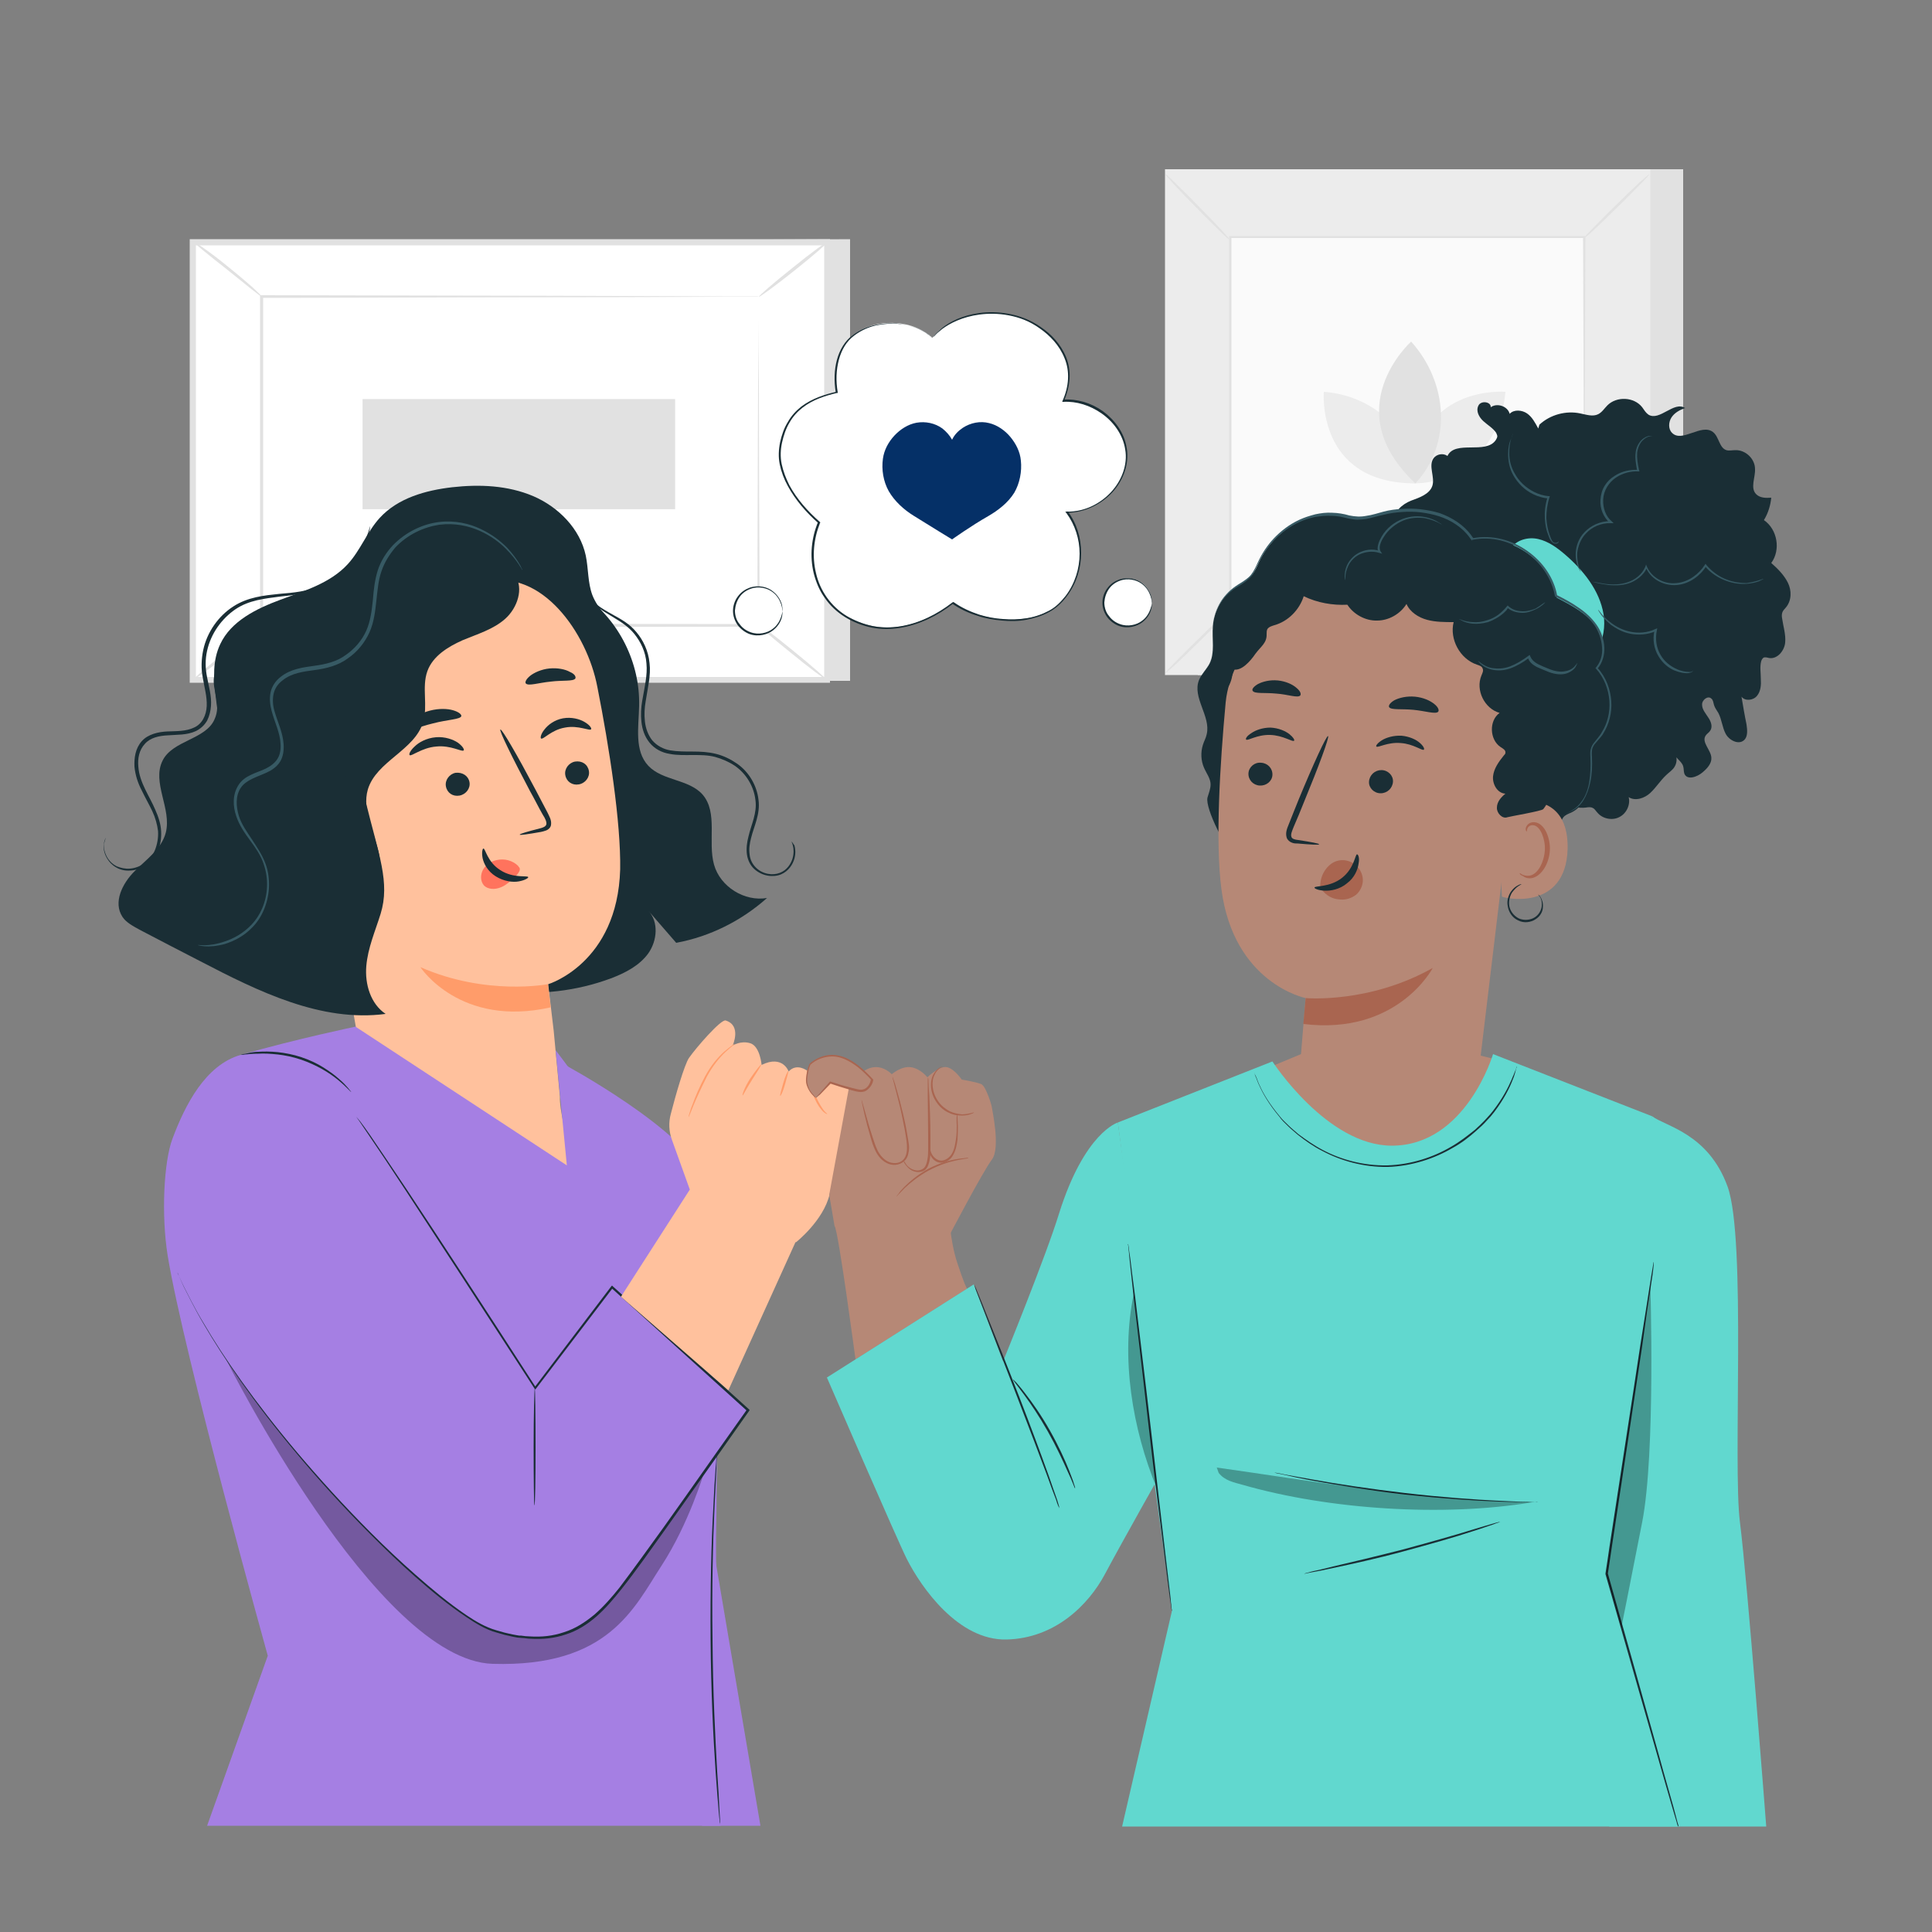 <?xml version="1.0" encoding="utf-8"?>
<!-- Generator: Adobe Illustrator 26.0.1, SVG Export Plug-In . SVG Version: 6.00 Build 0)  -->
<svg version="1.1" id="Layer_1" xmlns="http://www.w3.org/2000/svg" xmlns:xlink="http://www.w3.org/1999/xlink" x="0px" y="0px"
	 viewBox="0 0 500 500" style="enable-background:new 0 0 500 500;" xml:space="preserve">
<rect x="0" y="0" width="500" height="500" fill="#808080" stroke="none"/>
<style type="text/css">
	.st0{display:none;}
	.st1{display:inline;}
	.st2{fill:#F5F5F5;}
	.st3{fill:#E1E1E1;}
	.st4{fill:#ECECEC;}
	.st5{fill:#FAFAFA;}
	.st6{fill:#FFFFFF;}
	.st7{fill:#1A2E35;}
	.st8{fill:#053067;}
	.st9{fill:#FFC19D;}
	.st10{fill:#FF9C6A;}
	.st11{fill:#FF735D;}
	.st12{fill:#375A64;}
	.st13{fill:#A57FE3;}
	.st14{opacity:0.3;}
	.st15{fill:#B68876;}
	.st16{fill:#A96550;}
	.st17{fill:#61D8CF;}
	.st18{enable-background:new    ;}
	.st19{fill:none;stroke:#A57FE3;stroke-width:2.129;stroke-miterlimit:10;}
	.st20{fill:none;}
</style>
<g id="Background_Simple" class="st0">
	<g class="st1">
		<path class="st2" d="M358.1,29.7l-1.7,1c-13.9,8.4-22.3,23.7-21.3,39.8c0.1,2.1,0.4,4.1,0.8,6.2c3.1,14.6,14.2,27.4,28.4,32.6
			c8.3,3.1,17.9,4,24.6,9.9c8.6,7.7,8.9,20.7,8.5,32.1s-0.1,24.5,8.6,32.1c5.4,4.8,13.1,6.3,20.4,5.9c19.2-1,36.4-14.4,44.9-31.4
			s9.3-37,5.5-55.7c-5.3-26.1-19.7-50.9-42-65.8C412.6,21.5,382.2,17.8,358.1,29.7z"/>
	</g>
	<g class="st1">
		<path class="st2" d="M28.2,169.8l1.4,1.4c11.5,11.5,28.3,16.1,43.7,11.3c2-0.6,3.9-1.4,5.8-2.3c13.5-6.5,23.2-20.3,25-35.3
			c1-8.8-0.4-18.4,3.8-26.2c5.4-10.2,18-13.5,29.2-15.9s23.8-5.7,29.2-15.9c3.4-6.4,3-14.2,0.9-21.2c-5.5-18.4-22.6-31.9-41.1-36.2
			s-38.2-0.3-55.4,7.8c-24.1,11.3-44.8,31.2-54,56.4C7.4,118.8,10.9,149.2,28.2,169.8z"/>
	</g>
	<g class="st1">
		<circle class="st2" cx="228.4" cy="67.4" r="28.3"/>
	</g>
</g>
<g>
	<g>
		<g>
			<rect x="310" y="43.8" class="st3" width="125.6" height="130.9"/>
		</g>
	</g>
	<g>
		<g>
			<rect x="301.5" y="43.8" class="st4" width="125.6" height="130.9"/>
		</g>
	</g>
	<g>
		<g>
			<rect x="318.4" y="61.4" class="st5" width="91.8" height="95.7"/>
		</g>
	</g>
	<g>
		<g>
			<g>
				<path class="st3" d="M318.4,157.7c0.1,0.1-0.8,1.1-2.3,2.6c-1.5,1.5-3.5,3.6-5.9,5.9c-2.3,2.3-4.4,4.3-6,5.8
					c-1.6,1.4-2.6,2.3-2.6,2.2c-0.1-0.1,0.8-1.1,2.3-2.6c1.5-1.5,3.5-3.6,5.9-5.9c2.3-2.3,4.4-4.3,6-5.8
					C317.3,158.5,318.3,157.7,318.4,157.7z"/>
			</g>
		</g>
	</g>
	<g>
		<g>
			<g>
				<path class="st3" d="M410.2,157.5c0.1-0.1,1.1,0.8,2.6,2.3c1.5,1.5,3.6,3.5,5.9,5.9c2.3,2.3,4.3,4.4,5.8,6
					c1.4,1.6,2.3,2.6,2.2,2.6c-0.1,0.1-1.1-0.8-2.6-2.3c-1.5-1.5-3.6-3.5-5.9-5.9c-2.3-2.3-4.3-4.4-5.8-6
					C411,158.6,410.1,157.6,410.2,157.5z"/>
			</g>
		</g>
	</g>
	<g>
		<g>
			<g>
				<path class="st3" d="M410,61.6c-0.1-0.1,0.8-1.1,2.3-2.6c1.5-1.5,3.5-3.6,5.9-5.9c2.3-2.3,4.4-4.3,6-5.8
					c1.6-1.4,2.6-2.3,2.6-2.2c0.1,0.1-0.8,1.1-2.3,2.6c-1.5,1.5-3.5,3.6-5.9,5.9c-2.3,2.3-4.4,4.3-6,5.8C411,60.9,410,61.7,410,61.6
					z"/>
			</g>
		</g>
	</g>
	<g>
		<g>
			<g>
				<path class="st3" d="M318.1,61.9c-0.1,0.1-1.1-0.8-2.6-2.3c-1.5-1.5-3.6-3.5-5.9-5.9c-2.3-2.3-4.3-4.4-5.8-6
					c-1.4-1.6-2.3-2.6-2.2-2.6c0.1-0.1,1.1,0.8,2.6,2.3c1.5,1.5,3.6,3.5,5.9,5.9c2.3,2.3,4.3,4.4,5.8,6
					C317.3,60.8,318.2,61.8,318.1,61.9z"/>
			</g>
		</g>
	</g>
	<g>
		<g>
			<g>
				<path class="st3" d="M410,157.1c0,0,0-0.2,0-0.5c0-0.3,0-0.8,0-1.3c0-1.2,0-2.9,0-5.2c0-4.5,0-11.1-0.1-19.5
					c0-16.8-0.1-40.7-0.2-69.3l0.3,0.3c-26.7,0-58.1,0-91.6,0h0l0.3-0.3c0,35.1,0,68,0,95.7l-0.3-0.3c27.5,0.1,50.3,0.1,66.3,0.2
					c8,0,14.3,0.1,18.6,0.1c2.1,0,3.8,0,4.9,0c0.5,0,1,0,1.3,0C409.8,157.1,410,157.1,410,157.1s-0.1,0-0.4,0c-0.3,0-0.7,0-1.2,0
					c-1.1,0-2.7,0-4.9,0c-4.3,0-10.6,0-18.6,0.1c-16.1,0-39,0.1-66.5,0.2l-0.3,0l0-0.3c0-27.7,0-60.6,0-95.7l0-0.3h0.3h0
					c33.4,0,64.8,0,91.6,0l0.3,0l0,0.3c-0.1,28.7-0.1,52.6-0.2,69.5c0,8.4-0.1,14.9-0.1,19.4c0,2.2,0,3.9,0,5.1c0,0.6,0,1,0,1.3
					C410,157,410,157.1,410,157.1z"/>
			</g>
		</g>
	</g>
	<g>
		<g>
			<g>
				<path class="st4" d="M342.6,101.4c0,0-2,23.7,23.7,23.7C366.3,112.4,355.9,102.4,342.6,101.4z"/>
			</g>
		</g>
		<g>
			<g>
				<path class="st4" d="M389.6,101.4c0,0-23.7-2-23.7,23.7C378.5,125.1,388.5,114.7,389.6,101.4z"/>
			</g>
		</g>
		<g>
			<g>
				<path class="st3" d="M365.2,88.4c0,0-19.4,17.4,1.1,36.7C375.7,115,374.9,99.2,365.2,88.4z"/>
			</g>
		</g>
	</g>
</g>
<g>
	<g>
		<polygon class="st3" points="220,61.9 220,176.2 55.8,176.2 49.9,62.7 		"/>
	</g>
	<g>
		
			<rect x="75.3" y="37.2" transform="matrix(6.123234e-17 -1 1 6.123234e-17 12.669 251.302)" class="st6" width="113.3" height="164.2"/>
		<path class="st3" d="M214.9,176.7H49.1V61.9h165.7V176.7z M50.7,175.2h162.6V63.5H50.7V175.2z"/>
	</g>
	<g>
		<g>
			<rect x="67.7" y="76.8" class="st6" width="128.6" height="85.1"/>
		</g>
		<g>
			<g>
				<path class="st3" d="M196.3,76.8c0,0-0.2,0-0.6,0c-0.4,0-1,0-1.8,0c-1.6,0-4,0-7.1,0c-6.2,0-15.2,0.1-26.5,0.1
					c-22.7,0-54.8,0.1-92.6,0.2l0.4-0.4c0,26,0,54.8,0,85.1v0l-0.4-0.4c48.5,0,93.3,0.1,128.6,0.1l-0.3,0.3
					c0.1-25.9,0.1-47.1,0.2-61.9c0-7.4,0.1-13.2,0.1-17.1c0-2,0-3.5,0-4.5C196.3,77.3,196.3,76.8,196.3,76.8s0,0.5,0,1.5
					c0,1,0,2.5,0,4.4c0,3.9,0,9.7,0.1,17.1c0,14.8,0.1,36.1,0.2,62.1l0,0.3l-0.3,0c-35.4,0-80.1,0.1-128.6,0.1l-0.4,0v-0.4v0
					c0-30.3,0-59.1,0-85.1l0-0.4l0.4,0c37.9,0.1,70.1,0.1,92.8,0.2c11.3,0,20.3,0.1,26.4,0.1c3,0,5.4,0,7,0c0.8,0,1.4,0,1.8,0
					C196.1,76.7,196.3,76.8,196.3,76.8z"/>
			</g>
		</g>
	</g>
	<g>
		<g>
			<path class="st3" d="M49.9,62.4c0.1-0.1,1.1,0.6,2.8,1.8c1.7,1.2,4,2.9,6.4,4.9c2.5,2,4.6,3.8,6.2,5.2c1.5,1.4,2.4,2.3,2.4,2.4
				c-0.2,0.2-4.1-3.1-9-7C53.7,65.8,49.7,62.5,49.9,62.4z"/>
		</g>
	</g>
	<g>
		<g>
			<path class="st3" d="M214.1,62.7c0.1,0.2-3.7,3.5-8.6,7.4c-4.9,3.9-9,6.9-9.1,6.7c-0.1-0.2,3.7-3.5,8.6-7.4
				C209.8,65.5,213.9,62.5,214.1,62.7z"/>
		</g>
	</g>
	<g>
		<g>
			<path class="st6" d="M214,176c-6.1-4.9-12.2-9.9-18.3-14.8"/>
		</g>
		<g>
			<g>
				<path class="st3" d="M195.6,161.1c0.1-0.2,4.4,3,9.4,7.1c5.1,4.1,9,7.6,8.9,7.7c-0.1,0.2-4.4-3-9.4-7.1
					C199.5,164.8,195.5,161.3,195.6,161.1z"/>
			</g>
		</g>
	</g>
	<g>
		<g>
			<path class="st3" d="M49.9,176c-0.1-0.2,3.7-3.4,8.5-7.3c4.9-3.8,8.9-6.8,9.1-6.6c0.1,0.2-3.7,3.4-8.5,7.3
				C54.1,173.2,50,176.1,49.9,176z"/>
		</g>
	</g>
	<g>
		
			<rect x="120" y="77.1" transform="matrix(6.123234e-17 -1 1 6.123234e-17 16.729 251.783)" class="st3" width="28.5" height="80.9"/>
	</g>
</g>
<g>
	<circle class="st6" cx="291.9" cy="155.9" r="6.2"/>
	<g>
		<path class="st7" d="M298.1,155.9c-0.1,0,0-0.6-0.3-1.5c-0.3-0.9-0.9-2.3-2.3-3.3c-1.3-1-3.6-1.6-5.7-0.8
			c-1.1,0.4-2.1,1.1-2.8,2.1c-0.7,1-1.1,2.2-1.2,3.5c0,1.3,0.4,2.6,1.2,3.5c0.7,1,1.7,1.7,2.8,2.1c2.1,0.8,4.4,0.2,5.7-0.8
			c1.4-1,2-2.4,2.3-3.3C298.1,156.5,298.1,155.9,298.1,155.9c0,0,0,0.1,0,0.4c0,0.3,0,0.7-0.1,1.1c-0.2,1-0.8,2.4-2.3,3.6
			c-1.4,1.1-3.8,1.8-6.1,1c-1.1-0.4-2.2-1.2-3-2.2c-0.8-1.1-1.3-2.4-1.3-3.8c0-1.4,0.5-2.8,1.3-3.8c0.8-1.1,1.9-1.8,3-2.2
			c2.3-0.8,4.7-0.2,6.1,1c1.4,1.1,2.1,2.6,2.3,3.6c0.1,0.5,0.1,0.9,0.1,1.1C298.2,155.8,298.2,155.9,298.1,155.9z"/>
	</g>
</g>
<g>
	<circle class="st6" cx="196.3" cy="158" r="6.2"/>
	<g>
		<path class="st7" d="M202.5,158c-0.1,0,0-0.6-0.3-1.5c-0.3-0.9-0.9-2.3-2.3-3.3c-1.3-1-3.6-1.6-5.7-0.8c-1.1,0.4-2.1,1.1-2.8,2.1
			c-0.7,1-1.1,2.2-1.2,3.5c0,1.3,0.4,2.6,1.2,3.5c0.7,1,1.7,1.7,2.8,2.1c2.1,0.8,4.4,0.2,5.7-0.8c1.4-1,2-2.4,2.3-3.3
			C202.5,158.5,202.5,158,202.5,158c0,0,0,0.1,0,0.4c0,0.3,0,0.7-0.1,1.1c-0.2,1-0.8,2.4-2.3,3.6c-1.4,1.1-3.8,1.8-6.1,1
			c-1.1-0.4-2.2-1.2-3-2.2c-0.8-1.1-1.3-2.4-1.3-3.8c0-1.4,0.5-2.8,1.3-3.8c0.8-1.1,1.9-1.8,3-2.2c2.3-0.8,4.7-0.2,6.1,1
			c1.4,1.1,2.1,2.6,2.3,3.6c0.1,0.5,0.1,0.9,0.1,1.1C202.6,157.8,202.5,158,202.5,158z"/>
	</g>
</g>
<g>
	<path class="st6" d="M241.3,87.4c-5.2-4.9-15.5-5.3-21.2-0.1c-3.7,3.3-4.4,9.5-3.6,14.2c-7,1.6-12.9,4.5-14.6,13.7
		c-1.3,7.5,4.8,15.3,10.1,19.9c-3.5,8.3-1.6,19.3,7.4,24.5c9,5.2,19.2,2.6,27.3-3.7c7.3,5.3,20.8,6.4,27.3,0.4
		c6.5-6.1,7.5-16.8,2.1-23.8c8.2,0.1,15.7-7.1,15.4-14.8c-0.2-7.8-8.2-14.5-16.3-13.9c3.6-8.2,0.1-15.7-8-20.1
		C259.2,79,247,80.4,241.3,87.4"/>
	<g>
		<path class="st7" d="M241.3,87.4c0,0,0.2-0.2,0.6-0.7c0.4-0.5,1.1-1.1,2-1.9c1.9-1.5,5.1-3.2,9.6-3.8c2.2-0.3,4.8-0.3,7.5,0.2
			c2.7,0.5,5.6,1.5,8.3,3.4c2.7,1.8,5.2,4.4,6.6,7.8c0.7,1.7,1,3.6,0.9,5.5c-0.1,1.9-0.6,3.9-1.4,5.8l-0.2-0.3
			c3.5-0.2,7.1,0.8,10.2,3c3,2.2,5.6,5.5,6.2,9.6c0.7,4-0.9,8.4-3.8,11.5c-2.9,3.1-7.2,5.2-11.7,5.2l0.2-0.4c2.3,3,3.5,6.8,3.5,10.8
			c0,3.9-1.2,7.9-3.7,11.2c-1.2,1.6-2.7,3.1-4.6,4.1c-1.8,1-3.8,1.6-5.9,2c-2.1,0.4-4.2,0.4-6.3,0.2c-2.1-0.2-4.2-0.5-6.2-1.2
			c-2.4-0.7-4.7-1.8-6.7-3.2l0.3,0c-4.1,3.2-8.8,5.5-13.8,6.3c-2.5,0.4-5,0.4-7.4-0.1c-2.4-0.5-4.7-1.4-6.8-2.7
			c-2.1-1.3-3.9-3-5.2-4.9c-1.4-1.9-2.3-4.1-2.9-6.4c-1.1-4.5-0.6-9.2,1.1-13.3l0.1,0.3c-3.2-2.8-6-6.1-7.9-9.6
			c-1-1.8-1.7-3.7-2.1-5.6c-0.4-1.9-0.3-3.9,0.1-5.8c0.4-1.8,1-3.6,2-5.2c0.9-1.6,2.1-2.9,3.5-4c2.8-2.1,6-3.1,9-3.8l-0.1,0.2
			c-0.5-3-0.4-5.9,0.3-8.5c0.7-2.6,2.1-4.9,4-6.3c1.9-1.5,4-2.3,5.9-2.7c2-0.4,3.8-0.5,5.5-0.4c3.3,0.3,5.7,1.3,7.2,2.2
			c0.4,0.2,0.7,0.5,0.9,0.6c0.3,0.2,0.5,0.4,0.6,0.5C241.2,87.2,241.3,87.4,241.3,87.4c0,0-0.2-0.1-0.5-0.4
			c-0.2-0.1-0.4-0.3-0.6-0.5c-0.3-0.2-0.6-0.4-0.9-0.6c-1.5-0.9-3.9-1.9-7.1-2.1c-1.6-0.1-3.5,0-5.4,0.4c-1.9,0.4-4,1.3-5.8,2.7
			c-1.9,1.4-3.2,3.6-3.9,6.2c-0.7,2.6-0.8,5.5-0.3,8.4l0,0.2l-0.2,0c-3,0.7-6.2,1.7-8.9,3.8c-1.3,1-2.5,2.3-3.4,3.9
			c-0.9,1.5-1.5,3.3-1.9,5.1c-0.4,1.8-0.5,3.7-0.1,5.6c0.4,1.9,1.1,3.7,2,5.5c1.9,3.5,4.7,6.7,7.9,9.5l0.1,0.1l-0.1,0.2
			c-1.6,4-2.1,8.6-1,13c1,4.4,3.8,8.5,7.9,11c2,1.2,4.3,2.1,6.6,2.6c2.4,0.5,4.8,0.5,7.3,0.1c4.9-0.8,9.5-3.1,13.5-6.2l0.2-0.1
			l0.2,0.1c2,1.4,4.2,2.4,6.6,3.2c2,0.6,4.1,1,6.1,1.1c2.1,0.2,4.1,0.1,6.1-0.2c2-0.3,4-1,5.7-1.9c1.8-0.9,3.2-2.4,4.4-3.9
			c2.4-3.2,3.6-7.1,3.6-10.9c0-3.8-1.2-7.5-3.4-10.5l-0.3-0.4l0.5,0c4.4,0.1,8.5-2,11.3-5c2.8-3,4.4-7.2,3.7-11.1
			c-0.6-3.9-3.1-7.2-6.1-9.3c-3-2.1-6.5-3.2-9.9-3l-0.3,0l0.1-0.3c0.8-1.8,1.3-3.7,1.4-5.6c0.1-1.9-0.2-3.7-0.9-5.4
			c-1.3-3.3-3.8-5.9-6.4-7.7c-2.6-1.9-5.4-2.9-8.1-3.4c-2.7-0.5-5.2-0.5-7.5-0.2c-4.5,0.6-7.7,2.3-9.6,3.7c-0.9,0.7-1.6,1.3-2,1.8
			C241.6,87.1,241.3,87.4,241.3,87.4z"/>
	</g>
</g>
<g>
	<g>
		<path class="st8" d="M264.2,119.2c-0.2-2.3-1.3-4.4-2.7-6.1c-1.4-1.7-3.4-3.1-5.5-3.6c-2.3-0.6-4.8-0.1-6.8,1.2
			c-1.2,0.8-2.2,1.8-2.8,3.1c-0.6-1.1-1.5-2.1-2.5-2.9c-1.9-1.4-4.4-1.9-6.7-1.5c-2.2,0.4-4.2,1.7-5.7,3.3c-1.6,1.7-2.7,3.8-3,6
			c-0.4,2.8,0.1,5.9,1.5,8.4c1.5,2.6,3.9,4.8,6.5,6.4c4.3,2.7,9.9,6.1,9.9,6.1s4.9-3.5,9.3-6c2.6-1.5,5.2-3.5,6.8-6.1
			C263.9,125.1,264.5,122,264.2,119.2z"/>
	</g>
</g>
<g>
	<g>
		<g>
			<g>
				<path class="st7" d="M151.1,154.1c9.1,6.4,14.6,17.5,14.3,28.6c-0.1,5.4-1.3,11.6,2.4,15.5c3.7,3.9,10.4,3.4,14,7.4
					c4.1,4.7,1.3,12.2,3,18.2c1.6,5.7,7.9,9.6,13.7,8.6c-6.6,5.9-14.8,10-23.5,11.6c-2.4-2.8-4.8-5.5-7.2-8.3c2.7,2.9,2.3,7.7,0,11
					c-2.3,3.2-6,5.1-9.7,6.5c-17.7,6.6-38.5,4.3-54.3-6"/>
			</g>
		</g>
		<g>
			<g>
				<path class="st7" d="M52.6,206.7c1.1-4.2,3.2-8.1,3.9-12.4c1.5-9.2-3.5-19.2,0.5-27.6c2.8-6,9.4-9.2,15.6-11.5
					c6.2-2.3,12.9-4.3,17.4-9.2c3.3-3.6,5-8.4,8.3-12c4.7-5.1,11.8-7.1,18.7-7.9c7.1-0.8,14.4-0.5,21,2.3
					c6.5,2.8,12.1,8.4,13.6,15.4c0.7,3.4,0.5,7,1.7,10.2c1.4,3.6,4.4,6.2,6.3,9.5c4.1,7,2.5,16.7-3.4,22.1l-45.5,65.4
					c-10,4.4-35.1,1-43.4-6.2C59.1,237.7,49.8,217.2,52.6,206.7z"/>
			</g>
		</g>
		<g>
			<g>
				<g>
					<g>
						<path class="st9" d="M154.6,177.8c-2.7-14.2-14.5-30.5-28.5-27.2l-43,16.9c-4.3,1-7.1,5.1-6.4,9.5l18.5,106.7
							c-0.1,0-0.2,0.1-0.3,0.1c0,0,23,40,51.3,27c5.6-2.6-1.6-20.3-1.3-27l-1.6-17c-1-8.7-1.5-12.2-1.4-12.1c0,0,17.9-5.4,18.6-29.7
							C160.7,212.9,157.7,193.5,154.6,177.8z"/>
					</g>
				</g>
				<g>
					<g>
						<g>
							<g>
								<g>
									<g>
										<g>
											<g>
												<g>
													<g>
														<g>
															<g>
																<g>
																	<g>
																		<g>
																			<g>
																				<g>
																					<g>
																						<g>
																							<g>
																								<g>
																									<g>
																										<path class="st7" d="M121.5,202.4c0.3,1.6-0.9,3.2-2.6,3.5c-1.7,0.3-3.2-0.7-3.5-2.4
																											c-0.3-1.6,0.9-3.2,2.5-3.5C119.7,199.8,121.2,200.8,121.5,202.4z"/>
																									</g>
																								</g>
																							</g>
																						</g>
																					</g>
																				</g>
																			</g>
																		</g>
																	</g>
																</g>
															</g>
														</g>
													</g>
													<g>
														<g>
															<g>
																<g>
																	<g>
																		<g>
																			<g>
																				<g>
																					<g>
																						<g>
																							<g>
																								<g>
																									<g>
																										<path class="st7" d="M152.4,199.5c0.3,1.6-0.9,3.2-2.6,3.5c-1.7,0.3-3.2-0.7-3.5-2.4
																											c-0.3-1.6,0.9-3.2,2.5-3.5C150.6,196.8,152.1,197.8,152.4,199.5z"/>
																									</g>
																								</g>
																							</g>
																						</g>
																					</g>
																				</g>
																			</g>
																		</g>
																	</g>
																</g>
															</g>
														</g>
													</g>
													<g>
														<g>
															<g>
																<g>
																	<g>
																		<g>
																			<g>
																				<g>
																					<g>
																						<g>
																							<g>
																								<g>
																									<g>
																										<g>
																											<path class="st7" d="M153,188.7c-0.3,0.6-3.3-1.1-6.8-0.4c-3.6,0.6-5.7,3.3-6.2,2.8
																												c-0.2-0.2,0-1.2,0.9-2.3c0.9-1.2,2.6-2.5,4.8-2.9c2.2-0.4,4.3,0.2,5.5,0.9
																												C152.6,187.6,153.1,188.4,153,188.7z"/>
																										</g>
																									</g>
																								</g>
																							</g>
																						</g>
																					</g>
																				</g>
																			</g>
																		</g>
																	</g>
																</g>
															</g>
														</g>
													</g>
												</g>
												<g>
													<g>
														<g>
															<g>
																<g>
																	<g>
																		<g>
																			<g>
																				<g>
																					<g>
																						<g>
																							<g>
																								<g>
																									<g>
																										<g>
																											<path class="st7" d="M120,194.2c-0.4,0.5-3.3-1.4-7.1-1c-3.8,0.3-6.5,2.7-6.9,2.2
																												c-0.2-0.2,0.1-1.1,1.3-2.2c1.1-1.1,3.1-2.2,5.5-2.4c2.4-0.2,4.5,0.6,5.7,1.4
																												C119.7,193.1,120.2,193.9,120,194.2z"/>
																										</g>
																									</g>
																								</g>
																							</g>
																						</g>
																					</g>
																				</g>
																			</g>
																		</g>
																	</g>
																</g>
															</g>
														</g>
													</g>
												</g>
												<g>
													<g>
														<g>
															<g>
																<g>
																	<g>
																		<g>
																			<g>
																				<g>
																					<g>
																						<g>
																							<g>
																								<g>
																									<g>
																										<g>
																											<path class="st7" d="M134.5,216c0-0.2,2-0.8,5.2-1.6c0.8-0.2,1.6-0.5,1.7-1.1c0.1-0.6-0.3-1.5-0.9-2.4
																												c-1.1-1.9-2.1-4-3.3-6.1c-4.6-8.7-8.1-15.8-7.7-16c0.4-0.2,4.4,6.7,9,15.4c1.1,2.1,2.2,4.2,3.2,6.1
																												c0.4,0.9,1.1,1.9,0.9,3.2c-0.1,0.7-0.7,1.2-1.2,1.4c-0.5,0.2-1,0.3-1.4,0.4
																												C136.6,215.9,134.5,216.2,134.5,216z"/>
																										</g>
																									</g>
																								</g>
																							</g>
																						</g>
																					</g>
																				</g>
																			</g>
																		</g>
																	</g>
																</g>
															</g>
														</g>
													</g>
												</g>
												<g>
													<g>
														<g>
															<g>
																<g>
																	<g>
																		<g>
																			<g>
																				<g>
																					<g>
																						<g>
																							<g>
																								<g>
																									<g>
																										<path class="st10" d="M141.8,254.7c0,0-15.9,3.1-33-4.4c0,0,10.2,15.7,33.7,10.4L141.8,254.7z"/>
																									</g>
																								</g>
																							</g>
																						</g>
																					</g>
																				</g>
																			</g>
																		</g>
																	</g>
																</g>
															</g>
														</g>
													</g>
												</g>
												<g>
													<g>
														<g>
															<g>
																<g>
																	<g>
																		<g>
																			<g>
																				<g>
																					<g>
																						<g>
																							<g>
																								<g>
																									<g>
																										<path class="st11" d="M134.1,224.1c-1.4-1.4-3.6-2-5.6-1.5c-1.4,0.3-2.8,1.2-3.5,2.5
																											c-0.7,1.3-0.7,2.9,0.2,4c1,1.1,2.9,1.2,4.5,0.5c1.5-0.6,2.7-1.9,3.9-3c0.3-0.3,0.6-0.7,0.8-1.1
																											c0.2-0.4,0.2-0.9-0.2-1.2"/>
																									</g>
																								</g>
																							</g>
																						</g>
																					</g>
																				</g>
																			</g>
																		</g>
																	</g>
																</g>
															</g>
														</g>
													</g>
												</g>
												<g>
													<g>
														<g>
															<g>
																<g>
																	<g>
																		<g>
																			<g>
																				<g>
																					<g>
																						<g>
																							<g>
																								<g>
																									<g>
																										<g>
																											<path class="st7" d="M125.1,219.6c0.5-0.1,1,3.5,4.4,5.6c3.4,2.2,7.1,1.3,7.2,1.8
																												c0.1,0.2-0.8,0.8-2.4,1.1c-1.6,0.3-3.9,0-6-1.3c-2.1-1.3-3.1-3.3-3.4-4.7
																												C124.6,220.5,124.9,219.6,125.1,219.6z"/>
																										</g>
																									</g>
																								</g>
																							</g>
																						</g>
																					</g>
																				</g>
																			</g>
																		</g>
																	</g>
																</g>
															</g>
														</g>
													</g>
												</g>
											</g>
										</g>
									</g>
									<g>
										<g>
											<g>
												<g>
													<g>
														<g>
															<g>
																<g>
																	<g>
																		<g>
																			<g>
																				<g>
																					<g>
																						<g>
																							<path class="st7" d="M119.4,185.3c-0.2,0.9-3.5,0.9-7.3,1.9c-3.8,0.9-6.8,2.4-7.4,1.7
																								c-0.3-0.4,0.2-1.3,1.3-2.3c1.1-1,3-2.1,5.3-2.7c2.3-0.6,4.5-0.5,5.9-0.1
																								C118.6,184.2,119.4,184.8,119.4,185.3z"/>
																						</g>
																					</g>
																				</g>
																			</g>
																		</g>
																	</g>
																</g>
															</g>
														</g>
													</g>
												</g>
											</g>
										</g>
									</g>
									<g>
										<g>
											<g>
												<g>
													<g>
														<g>
															<g>
																<g>
																	<g>
																		<g>
																			<g>
																				<g>
																					<g>
																						<g>
																							<path class="st7" d="M148.9,175.6c-0.6,0.8-3.3,0.4-6.4,0.8c-3.1,0.3-5.7,1.2-6.4,0.5c-0.3-0.3,0-1.1,1.1-2
																								c1-0.8,2.9-1.7,5-1.9c2.1-0.2,4.1,0.2,5.3,0.9C148.7,174.4,149.1,175.1,148.9,175.6z"/>
																						</g>
																					</g>
																				</g>
																			</g>
																		</g>
																	</g>
																</g>
															</g>
														</g>
													</g>
												</g>
											</g>
										</g>
									</g>
								</g>
							</g>
						</g>
					</g>
				</g>
			</g>
		</g>
		<g>
			<g>
				<g>
					<g>
						<g>
							<g>
								<g>
									<path class="st7" d="M73.6,171.5c2-3.5,5.9-5.5,9.6-7.1c16-7.1,32.8-12.3,50.1-15.5c2.3,3.4,0.6,8.4-2.5,11.2
										c-3.1,2.8-7.3,4-11.1,5.6c-3.8,1.7-7.7,4.1-9.1,8c-1.5,4.2,0.2,8.9-1.1,13.2c-2.2,7.3-12.1,10.1-14.3,17.4
										c-1.6,5.5,1.8,11.2,2.9,16.8c1.2,6.4-0.8,13.4-5.3,18.1c-3.6,3.7-8.6,6-13.7,6.3c-2.2-20.5-4.5-41-6.7-61.5
										C71.8,179.8,71.4,175.2,73.6,171.5z"/>
								</g>
							</g>
						</g>
					</g>
				</g>
			</g>
		</g>
		<g>
			<g>
				<g>
					<path class="st7" d="M34.8,225.5c3.1-3.1,7-5.8,8.1-10c1.6-6.2-3.7-13-0.8-18.7c2.6-5.2,11.1-5.4,13.4-10.6
						c1.9-4.1-0.7-7.6-0.1-11.1c0.6-3.6,5.5-6.9,9.1-6.7l30.2,39.3c3.3,13.5,6.3,20.7,3.8,28.8c-1.4,4.5-3.3,8.8-3.7,13.5
						c-0.4,4.7,1.1,9.8,5,12.4c-16.7,2.2-32.9-5.8-47.9-13.6c-5.3-2.7-10.6-5.5-15.8-8.2c-1.6-0.9-3.4-1.8-4.4-3.3
						C29.2,233.5,31.7,228.6,34.8,225.5z"/>
				</g>
			</g>
		</g>
		<g>
			<g>
				<g>
					<g>
						<path class="st12" d="M51.2,244.6c0,0,0.6,0.2,1.8,0.3c1.2,0.1,3,0,5.2-0.6c2.2-0.7,4.8-1.9,7.1-4.3c2.3-2.3,4-5.9,4.3-10.1
							c0.1-2.1-0.1-4.3-0.9-6.4c-0.8-2.2-2.1-4.1-3.4-6.1c-1.3-2-2.8-4-3.5-6.3c-0.7-2.3-0.9-5.1,0.5-7.2c1.4-2.1,4.2-2.8,6.8-4
							c1.3-0.6,2.6-1.5,3.4-2.8c0.8-1.3,1-3,0.9-4.5c-0.2-3.1-1.6-5.8-2.4-8.7c-0.4-1.4-0.5-2.9-0.2-4.3c0.3-1.4,1.1-2.6,2.3-3.5
							c2.3-1.9,5.4-2.3,8.4-2.7c3-0.4,6.1-1.2,8.5-3c2.5-1.7,4.4-4.1,5.6-6.7c1.2-2.7,1.5-5.5,1.8-8.2c0.3-2.7,0.5-5.3,1.3-7.6
							c0.8-2.4,2.1-4.4,3.6-6.2c3.2-3.4,7.4-5.3,11.4-5.9c4-0.5,7.6,0.3,10.5,1.6c2.9,1.3,5.1,3,6.7,4.6c3.2,3.2,4.2,5.6,4.3,5.5
							c0,0,0-0.2-0.2-0.4c-0.1-0.3-0.3-0.7-0.6-1.2c-0.6-1-1.6-2.5-3.2-4.2c-1.6-1.6-3.8-3.4-6.8-4.8c-2.9-1.4-6.7-2.3-10.8-1.8
							c-4.1,0.5-8.5,2.5-11.9,6c-1.7,1.8-3.1,4-3.9,6.4c-0.8,2.5-1.1,5.1-1.3,7.8c-0.3,2.7-0.6,5.4-1.7,7.9c-1.1,2.5-3,4.7-5.3,6.3
							c-2.3,1.7-5.1,2.4-8.1,2.8c-2.9,0.4-6.2,0.8-8.8,2.9c-1.3,1-2.3,2.5-2.6,4.1c-0.3,1.6-0.1,3.2,0.3,4.7c0.8,3,2.2,5.7,2.3,8.5
							c0.1,1.4-0.1,2.8-0.8,3.9c-0.7,1.1-1.8,1.9-3,2.5c-1.2,0.6-2.6,1-3.8,1.6c-1.3,0.6-2.5,1.4-3.3,2.7c-1.6,2.5-1.4,5.5-0.6,7.9
							c0.8,2.5,2.3,4.6,3.7,6.5c1.4,1.9,2.7,3.8,3.4,5.9c0.7,2,1,4.1,0.9,6.1c-0.2,4-1.8,7.4-4,9.7c-2.2,2.3-4.7,3.6-6.8,4.3
							C53.8,245.2,51.2,244.4,51.2,244.6z"/>
					</g>
				</g>
			</g>
		</g>
		<g>
			<g>
				<g>
					<g>
						<path class="st7" d="M27.4,216.8c0,0-0.3,0.4-0.5,1.4c-0.2,1-0.1,2.5,0.9,4.1c0.5,0.8,1.2,1.6,2.3,2.2c1,0.6,2.3,0.9,3.6,0.8
							c2.7-0.1,5.7-1.9,7.1-5c0.7-1.5,1-3.3,0.9-5.2c-0.1-1.9-0.7-3.7-1.5-5.5c-1.5-3.6-4.1-7-4.4-11.2c-0.2-2.1,0.2-4.3,1.7-5.9
							c1.4-1.6,3.7-2.1,6-2.2c2.3-0.2,4.8,0,7.2-1.1c1.2-0.6,2.2-1.5,2.9-2.7c0.6-1.2,0.9-2.5,1-3.8c0.2-2.6-0.6-5.1-1-7.4
							c-0.5-2.4-0.5-4.7,0-6.9c1-4.5,3.8-8.3,7.3-10.7c3.5-2.4,7.7-2.8,11.5-3.3c3.8-0.4,7.5-0.8,10.5-2.2c3.1-1.3,5.5-3.2,7.3-5.1
							c1.8-1.9,3-3.9,3.9-5.5c1.6-3.3,1.7-5.4,1.7-5.4c-0.1,0-0.4,2-2.1,5.3c-0.9,1.6-2.1,3.5-3.9,5.3c-1.8,1.8-4.2,3.6-7.2,4.9
							c-3,1.3-6.5,1.7-10.4,2c-3.8,0.4-8.1,0.8-11.9,3.3c-3.7,2.4-6.7,6.5-7.7,11.2c-0.5,2.4-0.6,4.9-0.1,7.3c0.4,2.4,1.1,4.8,1,7.2
							c-0.1,2.4-1.2,4.7-3.3,5.6c-2.1,1-4.5,0.9-6.9,1c-2.3,0.1-5,0.7-6.6,2.5c-1.7,1.9-2,4.4-1.9,6.6c0.2,2.2,0.9,4.3,1.9,6.2
							c0.9,1.9,1.9,3.6,2.7,5.3c0.8,1.7,1.3,3.5,1.5,5.2c0.1,1.7-0.2,3.4-0.8,4.9c-1.2,3-4,4.6-6.5,4.8c-1.2,0.1-2.4-0.2-3.4-0.6
							c-1-0.5-1.7-1.2-2.2-1.9c-1-1.5-1.2-3-1.1-3.9C27.2,217.3,27.4,216.8,27.4,216.8z"/>
					</g>
				</g>
			</g>
		</g>
		<g>
			<g>
				<g>
					<g>
						<path class="st7" d="M204.9,217.8c-0.2,0,1,1.6,0.2,4.4c-0.4,1.3-1.4,3-3.3,3.7c-1.8,0.7-4.4,0.4-6.2-1.4
							c-0.9-0.9-1.5-2.1-1.6-3.4c-0.2-1.4,0-2.8,0.4-4.3c0.7-2.9,2.4-6.1,1.9-9.8c-0.4-3.6-2.4-7.2-5.6-9.4c-1.6-1.1-3.4-2-5.4-2.5
							c-2-0.5-4-0.6-6-0.6c-2,0-4,0-5.8-0.3c-1.8-0.3-3.5-1.2-4.7-2.6c-1.1-1.4-1.7-3.1-1.9-4.9c-0.2-1.8-0.1-3.5,0.2-5.2
							c0.5-3.4,1.4-6.7,1-9.9c-0.3-3.2-1.7-6-3.4-8c-1.7-2.1-3.9-3.3-5.7-4.3c-1.8-1-3.4-1.9-4.5-2.8c-2.3-1.8-2.8-3.5-2.9-3.4
							c0,0,0,0.1,0.1,0.3c0.1,0.2,0.2,0.5,0.4,0.8c0.4,0.7,1.1,1.6,2.2,2.6c1.1,1,2.7,1.9,4.5,3c1.8,1.1,3.8,2.3,5.4,4.3
							c1.6,2,2.9,4.6,3.1,7.6c0.3,3-0.5,6.2-1.1,9.7c-0.3,1.7-0.4,3.6-0.2,5.4c0.2,1.9,0.8,3.8,2.1,5.4c1.3,1.6,3.2,2.6,5.2,2.9
							c2,0.4,4,0.3,6,0.3c2,0,3.9,0,5.8,0.5c1.8,0.5,3.6,1.3,5.1,2.3c3,2.1,4.9,5.4,5.3,8.8c0.5,3.4-1.1,6.4-1.8,9.5
							c-0.4,1.5-0.6,3.1-0.4,4.6c0.2,1.5,0.9,2.9,1.9,3.8c2.1,1.9,4.9,2.2,6.9,1.4c2.1-0.9,3.1-2.7,3.5-4.1c0.4-1.5,0.2-2.7,0-3.4
							C205.2,218.2,204.9,217.8,204.9,217.8z"/>
					</g>
				</g>
			</g>
		</g>
	</g>
	<g>
		<path class="st13" d="M145.5,275.2c0,0,32.6,17.4,37.1,30.3c4.5,12.9,2.6,98.6,2.6,98.6l11.6,68.4h-15.1L145.5,275.2z"/>
		<path class="st13" d="M62.3,273c-9.1,2.6-14.4,12.9-17.7,21.8c-2.2,5.9-2.9,19.6-1.2,30.2c4.2,25.6,25.9,103.5,25.9,103.5
			l-15.7,44h132.9c0,0-1.6-107.6-2.7-129c-1.1-21.4-40-71.7-40-71.7l2.9,29.8L92,265.7C92,265.7,77,268.8,62.3,273z"/>
		<g>
			<path class="st7" d="M185.5,376.3c0,0,0,0.1,0,0.3c0,0.2,0,0.4,0,0.7c0,0.7-0.1,1.6-0.1,2.8c-0.1,2.5-0.3,6-0.5,10.3
				c-0.4,8.7-0.7,20.7-0.5,34c0.1,13.3,0.7,25.3,1.2,34c0.3,4.3,0.5,7.8,0.6,10.3c0.1,1.2,0.1,2.1,0.2,2.8c0,0.3,0,0.5,0,0.7
				c0,0.2,0,0.2,0,0.3c0,0,0-0.1,0-0.2c0-0.2,0-0.4-0.1-0.7c-0.1-0.7-0.2-1.6-0.3-2.8c-0.2-2.4-0.5-5.9-0.8-10.3
				c-0.6-8.7-1.2-20.7-1.3-34.1c-0.1-13.3,0.2-25.4,0.7-34.1c0.2-4.4,0.4-7.9,0.6-10.3c0.1-1.2,0.2-2.1,0.2-2.8
				c0-0.3,0.1-0.5,0.1-0.7C185.5,376.4,185.5,376.3,185.5,376.3z"/>
		</g>
	</g>
	<path class="st14" d="M58.5,351.8c0,0,39,77.9,69,78.8s36.6-14.5,43.7-25.4c7.1-10.9,11-24.1,11-24.1l-42,26.2L58.5,351.8z"/>
	<g>
		<g>
			<path class="st13" d="M45.8,329.2c16.4,37.5,66.7,87.6,81.6,92.6c18.2,6.1,26.3-2.6,32.2-9.8c5.9-7.2,33.8-47.1,33.8-47.1
				l-35.1-31.8l-19.9,26.2c0,0-43.5-67.4-46.2-70.3"/>
			<g>
				<path class="st7" d="M92.2,289c0,0,0.3,0.4,1,1.2c0.6,0.8,1.5,2,2.6,3.6c2.2,3.2,5.4,8,9.5,14.1c8.1,12.2,19.6,29.8,33.4,51.2
					l-0.4,0c6.1-8,12.8-16.9,19.9-26.2l0.2-0.2l0.2,0.2c10.9,9.8,22.8,20.6,35.2,31.8l0.2,0.2l-0.1,0.2
					c-5.1,7.2-10.4,14.8-15.9,22.5c-3.8,5.4-7.6,10.7-11.4,16c-1.9,2.6-3.8,5.2-5.8,7.7c-2,2.5-4,4.9-6.4,7c-2.4,2.1-5.1,3.8-8,4.7
					c-2.9,1-6.1,1.3-9.1,1.1c-0.8,0-1.5-0.2-2.3-0.2c-0.4,0-0.7-0.1-1.1-0.1l-1.1-0.2c-0.7-0.2-1.5-0.3-2.2-0.5
					c-0.7-0.2-1.4-0.4-2.1-0.6c-2.9-0.8-5.4-2.4-7.8-4c-4.8-3.2-9.1-6.8-13.2-10.4c-4.1-3.6-7.9-7.3-11.5-10.9
					c-7.2-7.2-13.6-14.3-19.2-21c-11.2-13.3-19.1-25-24-33.4c-2.5-4.2-4.1-7.6-5.3-9.9c-0.5-1.2-0.9-2-1.2-2.7
					c-0.3-0.6-0.4-0.9-0.4-0.9s0.2,0.3,0.4,0.9c0.3,0.6,0.7,1.5,1.2,2.6c1.2,2.3,2.8,5.7,5.3,9.8c4.9,8.4,12.9,20,24.1,33.3
					c5.6,6.6,12,13.7,19.2,20.9c3.6,3.6,7.4,7.2,11.5,10.8c4.1,3.6,8.4,7.2,13.1,10.4c2.4,1.6,4.9,3.1,7.7,3.9
					c0.7,0.2,1.4,0.4,2.1,0.6c0.7,0.2,1.4,0.3,2.2,0.5l1.1,0.2c0.4,0.1,0.7,0.1,1.1,0.1c0.7,0.1,1.5,0.2,2.2,0.2
					c3,0.2,6-0.1,8.9-1.1c2.9-0.9,5.5-2.6,7.9-4.6c2.3-2,4.4-4.4,6.4-6.9c1.9-2.5,3.8-5.1,5.7-7.7c3.8-5.2,7.6-10.5,11.4-15.9
					c5.4-7.7,10.8-15.3,15.9-22.5l0,0.3c-12.4-11.2-24.3-22-35.1-31.8l0.4,0c-7.1,9.3-13.8,18.1-19.9,26.1l-0.2,0.2l-0.2-0.3
					C124.5,338,113,320.3,105,308.1c-4-6.1-7.2-10.9-9.4-14.1c-1.1-1.6-1.9-2.8-2.5-3.7C92.5,289.5,92.2,289,92.2,289z"/>
			</g>
		</g>
		<g>
			<path class="st7" d="M62.3,273c0,0,0.4-0.2,1.2-0.3c0.4-0.1,0.9-0.2,1.4-0.3c0.6-0.1,1.2-0.2,1.9-0.2c1.4-0.1,3.2-0.1,5.1,0.1
				c1.9,0.2,4,0.6,6.1,1.3c2.1,0.7,4,1.6,5.6,2.6c1.6,1,3,2,4.1,3c0.6,0.5,1,0.9,1.4,1.3c0.4,0.4,0.7,0.8,1,1.1c0.5,0.6,0.8,1,0.8,1
				c-0.1,0.1-1.2-1.3-3.4-3.1c-1.1-0.9-2.5-1.9-4.1-2.8c-1.6-0.9-3.5-1.8-5.6-2.5c-2.1-0.7-4.1-1.1-5.9-1.3c-1.9-0.2-3.6-0.3-5-0.2
				C64,272.7,62.3,273.1,62.3,273z"/>
		</g>
		<g>
			<path class="st7" d="M138.3,389.6c-0.1,0-0.2-6.8-0.2-15.2c0-8.4,0.2-15.2,0.3-15.1s0.2,6.8,0.2,15.2
				C138.6,382.8,138.5,389.6,138.3,389.6z"/>
		</g>
	</g>
</g>
<g>
	<path class="st9" d="M187.8,264.1c-1.2-0.4-7.7,7.1-9.5,9.7c-1.2,1.8-3.5,9.8-4.7,14.5c-0.6,2.2-0.5,4.5,0.3,6.7l6.4,17.8l25.7,8.7
		c0,0,7.1-5.6,8.7-12.4c1.5-6.8,6.8-27.4,6.8-27.4l-6.6-1.5l-3.9,4.2l-2.1-7.3c0,0-2.7-2.1-4.8,0.2c0,0-1.5-4.4-7-1.7
		c0,0-0.4-4.8-2.9-5.6c-2.5-0.8-4.6,0.6-4.6,0.6S192,265.4,187.8,264.1z"/>
	<path class="st15" d="M223.6,277.2c0,0,3.4-2.8,7.2,0.8c0,0,2.5-2.2,5-1.8c2.5,0.4,4.2,2.6,4.2,2.6s3.2-3.1,5.1-2.6
		c1.9,0.4,3.8,3.2,3.8,3.2s3.8,0.6,5.1,1.2c1.2,0.6,2.7,5.6,2.7,6c0,0.4,2.3,10.5,0,13.5c-2.3,3-11.1,19.8-11.1,19.8l-29.6-2.5
		l-1.4-8.2l5.4-29.3L223.6,277.2z"/>
	<g>
		<path class="st16" d="M231,278.7c0,0,0.2,0.6,0.6,1.7c0.3,1.1,0.8,2.7,1.3,4.6c0.5,2,1.1,4.3,1.6,6.9c0.2,1.3,0.5,2.7,0.7,4.2
			c0.1,0.7,0.1,1.5-0.1,2.3c-0.1,0.8-0.5,1.6-1.1,2.1c-1.3,1.2-3.2,1.2-4.5,0.5c-1.4-0.7-2.3-1.9-2.9-3.1c-0.6-1.2-1-2.5-1.3-3.6
			c-0.3-1.1-0.6-2.2-0.9-3.2c-0.5-2-0.9-3.6-1.1-4.7c-0.2-1.1-0.4-1.7-0.3-1.7c0,0,0.2,0.6,0.5,1.7c0.3,1.2,0.8,2.7,1.3,4.6
			c0.3,1,0.6,2,1,3.2c0.4,1.1,0.7,2.3,1.3,3.5c0.6,1.2,1.5,2.3,2.7,2.9c1.2,0.6,2.9,0.6,3.9-0.4c1-1,1.1-2.6,1-4
			c-0.1-1.4-0.4-2.8-0.6-4.1c-0.5-2.6-1-5-1.5-6.9c-0.5-1.9-0.9-3.5-1.2-4.7C231.1,279.3,230.9,278.7,231,278.7z"/>
	</g>
	<g>
		<path class="st16" d="M233.8,300.3c0,0,0.3,0.3,0.7,1c0.4,0.6,1.3,1.4,2.6,1.6c0.6,0.1,1.4-0.1,2-0.6c0.5-0.5,0.8-1.4,0.9-2.2
			c0.2-0.9,0.2-1.8,0.2-2.8c0-1,0-2,0-3.1c0-4.2-0.1-8.1-0.1-10.8c0-1.4,0-2.5,0-3.3c0-0.8,0-1.2,0.1-1.2c0,0,0.1,0.4,0.1,1.2
			c0,0.9,0.1,2,0.2,3.3c0.1,2.8,0.3,6.6,0.3,10.8c0,1.1,0,2.1,0,3.1c0,1,0,2-0.2,2.9c-0.2,0.9-0.4,1.8-1.1,2.5
			c-0.7,0.6-1.6,0.7-2.3,0.6c-1.5-0.2-2.3-1.2-2.8-1.8C233.9,300.8,233.7,300.4,233.8,300.3z"/>
	</g>
	<g>
		<path class="st16" d="M247.7,288.3c0.1,0,0.1,1.2,0.2,3.2c0,1,0,2.2-0.1,3.5c-0.2,1.3-0.4,2.8-1.3,4.2c-0.4,0.7-1.1,1.2-1.8,1.5
			c-0.7,0.3-1.5,0.3-2.2,0c-1.3-0.6-1.9-1.9-2.1-2.9c-0.2-1-0.1-1.8-0.1-2.4c0.1-0.6,0.1-0.9,0.1-0.9c0,0,0.1,0.3,0.1,0.9
			c0,0.6,0,1.4,0.3,2.3c0.2,0.9,0.8,2,2,2.5c1.1,0.5,2.6-0.2,3.4-1.4c0.8-1.2,1-2.7,1.2-4c0.2-1.3,0.2-2.5,0.2-3.5
			C247.5,289.6,247.6,288.3,247.7,288.3z"/>
	</g>
	<g>
		<path class="st16" d="M252.1,287.9c0,0-0.2,0.2-0.8,0.4c-0.5,0.2-1.3,0.4-2.3,0.4c-1,0-2.2-0.1-3.4-0.7c-1.2-0.5-2.4-1.5-3.2-2.7
			c-1.8-2.5-1.8-5.6-0.8-7.3c0.5-0.9,1.1-1.4,1.6-1.7c0.5-0.3,0.8-0.3,0.8-0.3c0,0-0.3,0.1-0.7,0.4c-0.4,0.3-1,0.8-1.4,1.7
			c-0.9,1.6-0.8,4.5,0.9,6.9c0.8,1.2,1.9,2,3,2.6c1.1,0.5,2.2,0.7,3.2,0.8C251,288.3,252.1,287.8,252.1,287.9z"/>
	</g>
	<g>
		<path class="st10" d="M190.2,270.1c0,0.1-1,0.8-2.5,2.2c-1.5,1.4-3.3,3.6-4.8,6.4c-1.4,2.8-2.6,5.4-3.4,7.3
			c-0.8,1.9-1.2,3.1-1.3,3.1c0,0,0-0.3,0.2-0.9c0.2-0.6,0.4-1.4,0.8-2.3c0.7-2,1.8-4.6,3.3-7.4c1.5-2.8,3.4-5,5-6.4
			c0.8-0.7,1.5-1.2,1.9-1.5C189.9,270.2,190.2,270.1,190.2,270.1z"/>
	</g>
	<g>
		<path class="st10" d="M197,275.5c0.1,0.1-1,1.8-2.4,4c-1.4,2.2-2.3,4-2.4,4c-0.2-0.1,0.5-2.1,1.9-4.3
			C195.6,277,196.9,275.4,197,275.5z"/>
	</g>
	<g>
		<path class="st10" d="M204,277.2c0.1,0.1-0.3,1.5-0.8,3.3c-0.5,1.8-1.1,3.2-1.3,3.1c-0.1-0.1,0.3-1.5,0.8-3.3
			C203.2,278.5,203.9,277.1,204,277.2z"/>
	</g>
	<g>
		<path class="st10" d="M214.1,288.3c0,0.1-0.8-0.2-1.5-1.1c-0.8-0.9-1.6-2.3-2.2-4c-0.6-1.7-1-3.2-1.3-4.4
			c-0.2-1.1-0.3-1.9-0.2-1.9c0.2,0,0.7,2.8,1.9,6c0.6,1.6,1.4,3,2,3.9C213.5,287.9,214.1,288.2,214.1,288.3z"/>
	</g>
	<polygon class="st9" points="205.9,321.4 188.5,359.8 160.7,335.6 178.5,307.9 	"/>
	<path class="st15" d="M247.7,326.7c-1.9-5.8-2.2-13.4-2.2-13.4l-29.5,4c1,1.4,5.4,34.5,5.4,34.5l28.9-18.3
		C250.2,333.5,249.5,332.2,247.7,326.7z"/>
	<g>
		<path class="st15" d="M211.1,284.1c0,0-2.5-2.1-2.4-4.6c0.1-2.5,0.9-4.2,0.9-4.2s3.2-3,7.5-2c4.3,1,8.6,6,8.6,6s-0.5,3.5-3.6,2.8
			c-3.1-0.6-7.3-2.1-7.3-2.1C214.5,280.5,211.1,284.1,211.1,284.1z"/>
		<g>
			<path class="st16" d="M211.1,284.1c0,0,0.3-0.4,1-1.1c0.7-0.8,1.5-1.7,2.6-3l0.1-0.1l0.1,0c1.5,0.5,3.4,1.1,5.4,1.6
				c0.5,0.1,1.1,0.3,1.6,0.4c0.5,0.1,1.1,0.2,1.6,0c1-0.3,1.7-1.4,1.9-2.6l0.1,0.2c-1.1-1.2-2.3-2.4-3.6-3.4c-2-1.5-4.2-2.7-6.5-2.7
				c-2.2,0-4.3,0.9-5.6,2.1l0-0.1c-0.6,1.3-0.8,2.6-0.9,3.8c-0.1,1.1,0.3,2.1,0.6,2.8C210.4,283.4,211.2,284,211.1,284.1
				c0,0-0.2-0.1-0.5-0.4c-0.3-0.3-0.8-0.8-1.2-1.5c-0.4-0.7-0.9-1.7-0.8-3c0.1-1.2,0.3-2.5,0.9-3.9l0,0l0,0c1.5-1.3,3.5-2.3,5.9-2.3
				c2.4,0,4.8,1.2,6.8,2.8c1.4,1.1,2.6,2.3,3.7,3.5l0.1,0.1l0,0.1c-0.1,0.7-0.4,1.3-0.8,1.8c-0.4,0.5-0.9,1-1.6,1.2
				c-0.6,0.2-1.3,0.1-1.8,0c-0.6-0.1-1.1-0.3-1.6-0.4c-2.1-0.6-3.9-1.2-5.4-1.7l0.2,0c-1.2,1.2-2.1,2.2-2.8,2.9
				C211.5,283.8,211.1,284.1,211.1,284.1z"/>
		</g>
	</g>
	<g>
		<path class="st16" d="M250.6,299.7c0,0.1-1.2,0.2-3.1,0.6c-1.9,0.4-4.5,1.2-7.1,2.6c-2.6,1.4-4.7,3.1-6.2,4.5
			c-1.4,1.4-2.2,2.3-2.2,2.3c0,0,0.1-0.3,0.5-0.7c0.3-0.5,0.8-1.1,1.5-1.8c1.4-1.4,3.5-3.2,6.2-4.7c2.7-1.4,5.4-2.2,7.3-2.5
			c1-0.2,1.8-0.2,2.3-0.3C250.3,299.6,250.6,299.6,250.6,299.7z"/>
	</g>
</g>
<g>
	<g>
		<path class="st7" d="M398.4,109.9c2.8-2.6,6.9-3.7,10.6-2.9c1.5,0.3,3.2,0.9,4.6,0.2c1-0.5,1.6-1.5,2.4-2.3c2.4-2.4,6.9-2.2,9,0.5
			c0.5,0.7,0.9,1.4,1.6,1.9c2.9,1.8,6.6-3.6,9.5-1.7c-1.4,0.5-2.7,1.2-3.5,2.4c-0.8,1.2-0.9,3,0.1,4c2.6,2.7,7.6-2.5,10.6-0.2
			c1.6,1.2,1.6,4.1,3.5,4.7c0.7,0.2,1.5,0,2.3,0c2.6-0.1,5.1,2.2,5.1,4.9c0.1,2.2-1.3,4.9,0.3,6.5c1,1,2.5,1,3.9,0.9
			c-0.2,2-0.8,4-1.9,5.8c3.5,2.4,4.4,7.7,1.9,11.1c1.7,1.5,3.3,3.1,4.3,5.1c1,2,1,4.6-0.5,6.4c-0.3,0.4-0.7,0.7-0.9,1.2
			c-0.2,0.5-0.2,1.1-0.1,1.6c0.3,2.1,1,4.2,0.8,6.3c-0.2,2.1-2,4.3-4.1,4c-0.5-0.1-1-0.3-1.5-0.1c-0.3,0.2-0.5,0.6-0.6,0.9
			c-0.4,1.5-0.1,3-0.1,4.6c0.1,1.5,0,3.2-1,4.4c-1,1.2-3.1,1.4-4,0.2c0.4,2.4,0.8,4.8,1.3,7.2c0.2,1.4,0.4,3.2-0.7,4.1
			c-1.4,1.2-3.8,0-4.7-1.7c-0.9-1.7-1-3.7-1.9-5.4c-0.4-0.7-0.9-1.3-1.1-2c-0.2-0.6-0.2-1.3-0.7-1.7c-0.9-0.9-2.5,0.4-2.4,1.6
			c0,1.2,0.9,2.2,1.6,3.3c0.7,1,1.2,2.4,0.5,3.4c-0.3,0.5-0.9,0.8-1.2,1.3c-1.1,1.7,1.4,3.7,1.5,5.7c0.1,1.5-1.1,2.8-2.3,3.8
			c-1.4,1.2-4,2.1-4.7,0.3c-0.2-0.6-0.1-1.3-0.3-1.9c-0.2-0.7-0.8-1.3-1.3-1.8c-1.3-1.4-2.2-3.1-2.5-5c1.4,2.1,2.9,4.7,1.6,6.9
			c-0.5,0.9-1.5,1.5-2.2,2.2c-1.5,1.4-2.6,3.2-4.1,4.6c-1.5,1.4-3.9,2.2-5.6,1.1c0.5,2-0.6,4.3-2.5,5.2c-1.8,0.9-4.3,0.4-5.6-1.2
			c-0.4-0.4-0.7-1-1.2-1.2c-0.5-0.3-1.2-0.2-1.8-0.1c-3.6,0.4-7.4-1.5-9.3-4.6c0.6-0.2,1.2-0.3,1.9-0.5c-3.5-0.7-7.2-1.6-10.1-3.8
			c-2.8-2.3-4.4-6.5-2.6-9.6c0.8-1.4,2.2-2.7,1.7-4.2c-0.3-1-1.4-1.6-2.4-2c-4.1-1.8-8.3-3.7-12.4-5.5c-2-0.9-4.1-1.9-5.4-3.7
			c-1.2-1.8-1.1-4.7,0.8-5.8c-0.8-2-2.3-3.9-4.1-5.1c-2-1.4-4.5-2.2-6.5-3.6c-2.1-1.3-3.9-3.6-3.6-6.1c0.3-2.5,3.9-4.1,5.5-2.2
			c0-3.8-6.7-4.5-6.9-8.2c-0.2-3,3.7-4.3,5.9-6.5c-0.3-1.1-1.3-1.8-1.7-2.9c-0.7-2.2,1.7-4.2,3.9-5.1c2.2-0.8,4.9-1.7,5.6-3.9
			c0.7-2.3-1.1-5.1,0.3-7.1c0.8-1.1,2.5-1.4,3.6-0.6c2-4.2,9.9-0.3,12.5-4.1c0.2-0.3,0.4-0.7,0.4-1c0-0.3-0.2-0.6-0.3-0.9
			c-0.8-1.2-2.2-2-3.3-3c-1.1-1-2-2.6-1.3-4c0.6-1.4,3.3-1.1,3.2,0.4c1.6-1.2,4.4-0.3,4.9,1.7c1.1-1.2,3.2-1,4.5-0.1
			c1.3,0.9,2.1,2.4,2.9,3.9"/>
		<path class="st17" d="M415,159c-1-6.2-5.3-11.5-10.1-15.6c-2-1.7-4.2-3.3-6.8-3.9c-2.6-0.6-5.6,0.2-7.1,2.4l0.1,4.4
			c-0.9,7,4.2,13.2,6.4,19.9c1,2.9,1.7,6.4,4.4,7.7c1.4,0.7,3.2,0.7,4.7,0.2C412.7,172.4,416,165.2,415,159z"/>
		<path class="st7" d="M413.9,191.5c4.2-5.1,4-13.3-0.5-18.1c2.7-3.1,2-8.2-0.5-11.5c-2.5-3.3-6.3-5.3-10-7.2
			c-1.7-9.6-12.1-16.7-21.6-14.8c-4.6-7.4-15.1-9-23.6-6.9c-2.1,0.5-4.2,1.2-6.3,1.1c-1.6-0.1-3.1-0.6-4.6-0.8
			c-8.5-1.5-17.2,4.2-20.9,12c-0.6,1.3-1.1,2.6-2,3.6c-1.2,1.4-2.9,2.2-4.4,3.2c-3.2,2.3-5.3,6-5.6,9.9c-0.3,3.3,0.6,6.9-0.9,9.8
			c-0.8,1.5-2.1,2.7-2.7,4.2c-1.8,4.5,3.1,9.4,2,14c-0.2,1-0.7,1.8-1,2.8c-0.6,1.9-0.5,4.1,0.3,5.9c0.6,1.4,1.7,2.8,1.7,4.3
			c0,1.2-0.5,2.3-0.8,3.4c-0.7,2.8,5,13.9,7.4,15.6l72.9,3.5c5.6-0.9,10.3-5.7,11-11.3c0.1-0.9,0.2-1.9,0.8-2.7
			c0.5-0.6,1.3-0.9,2-1.2c4.8-2.3,5.6-8.8,5.3-14.1c0-0.7-0.1-1.5,0.1-2.2C412.3,193.1,413.2,192.3,413.9,191.5z"/>
		<path class="st15" d="M393.1,190.7c0.7-12.9-6.8-28.1-19.4-34.9c-7.9-4.3-14.2-4.6-18.5-5.2c-9.5-1.5-17.3,2.9-17.3,2.9
			c-4.1,0.8-19.3,13.7-20.7,28.3c-1.5,16.2-2.7,36.1-1.1,48.3c3.2,24.5,21.8,28.2,21.8,28.2c0,0-0.6,7-1.2,14.5l-7.2,3
			c-0.4,0,5.7,25.9,5.7,25.9l42.1,1l13.6-27.6l-7.7-1.9L393.1,190.7z"/>
		<path class="st16" d="M352.7,227.5c-0.1-1.3-0.7-2.5-1.5-3.3c-1.7-1.7-4.3-2.1-6.3-0.9c-2,1.2-3.4,3.8-3.2,6.4l0,0
			c1,1.6,2.5,2.7,4.3,3c0.3,0,0.6,0.1,0.9,0.1c1.4,0.1,2.8-0.3,4-1.2C352,230.7,352.8,229.1,352.7,227.5z"/>
		<g>
			<g>
				<g>
					<g>
						<g>
							<g>
								<g>
									<g>
										<g>
											<g>
												<g>
													<g>
														<path class="st7" d="M323.1,200.1c-0.1,1.7,1.2,3.1,2.9,3.2c1.7,0.1,3.2-1.1,3.3-2.7c0.1-1.7-1.2-3.1-2.9-3.2
															C324.7,197.2,323.2,198.5,323.1,200.1z"/>
													</g>
												</g>
											</g>
										</g>
									</g>
								</g>
							</g>
						</g>
					</g>
				</g>
			</g>
		</g>
		<g>
			<g>
				<g>
					<g>
						<g>
							<g>
								<g>
									<g>
										<g>
											<g>
												<g>
													<g>
														<g>
															<path class="st7" d="M322.5,191.4c0.4,0.4,2.8-1.3,6.2-1.2c3.4,0.1,5.8,1.9,6.2,1.5c0.2-0.2-0.2-0.9-1.2-1.7
																c-1-0.8-2.8-1.6-4.9-1.7c-2.1,0-3.9,0.7-4.9,1.4C322.6,190.5,322.3,191.2,322.5,191.4z"/>
														</g>
													</g>
												</g>
											</g>
										</g>
									</g>
								</g>
							</g>
						</g>
					</g>
				</g>
			</g>
		</g>
		<g>
			<g>
				<g>
					<g>
						<g>
							<g>
								<g>
									<g>
										<g>
											<g>
												<g>
													<g>
														<path class="st7" d="M341.4,218.5c0-0.2-2.1-0.6-5.4-1.1c-0.9-0.1-1.7-0.3-1.8-0.9c-0.2-0.6,0.2-1.5,0.6-2.5
															c0.9-2.1,1.8-4.2,2.7-6.5c3.8-9.2,6.6-16.8,6.2-17c-0.4-0.2-3.8,7.2-7.6,16.4c-0.9,2.3-1.8,4.4-2.6,6.5
															c-0.4,1-0.9,2.1-0.5,3.4c0.2,0.6,0.8,1.1,1.4,1.3c0.5,0.2,1,0.2,1.5,0.2C339.3,218.6,341.4,218.7,341.4,218.5z"/>
													</g>
												</g>
											</g>
										</g>
									</g>
								</g>
							</g>
						</g>
					</g>
				</g>
			</g>
		</g>
		<g>
			<g>
				<g>
					<g>
						<g>
							<g>
								<g>
									<g>
										<g>
											<g>
												<g>
													<path class="st16" d="M337.9,258.3c0,0,16.4,1.5,32.9-7.8c0,0-9.1,17.5-33.5,14.5L337.9,258.3z"/>
												</g>
											</g>
										</g>
									</g>
								</g>
							</g>
						</g>
					</g>
				</g>
			</g>
		</g>
		<g>
			<g>
				<g>
					<g>
						<g>
							<g>
								<g>
									<g>
										<g>
											<g>
												<g>
													<g>
														<path class="st7" d="M351.2,221.1c-0.5,0-0.7,3.6-3.9,6.1c-3.2,2.5-7.1,2-7.1,2.5c-0.1,0.2,0.8,0.7,2.5,0.8
															c1.6,0.1,4-0.3,5.9-1.9c2-1.5,2.8-3.6,3-5.1C351.9,222,351.5,221.1,351.2,221.1z"/>
													</g>
												</g>
											</g>
										</g>
									</g>
								</g>
							</g>
						</g>
					</g>
				</g>
			</g>
		</g>
		<g>
			<g>
				<g>
					<g>
						<g>
							<g>
								<g>
									<g>
										<g>
											<g>
												<g>
													<g>
														<g>
															<g>
																<path class="st7" d="M324.2,178.8c0.5,0.8,3.1,0.4,6.1,0.7c3,0.2,5.5,1.2,6.2,0.5c0.3-0.4,0-1.2-1-2
																	c-1-0.9-2.8-1.7-4.8-1.9c-2.1-0.2-3.9,0.3-5.1,0.9C324.4,177.7,323.9,178.4,324.2,178.8z"/>
															</g>
														</g>
													</g>
												</g>
											</g>
										</g>
									</g>
								</g>
							</g>
						</g>
					</g>
				</g>
			</g>
		</g>
		<g>
			<g>
				<g>
					<g>
						<g>
							<g>
								<g>
									<g>
										<g>
											<g>
												<g>
													<g>
														<path class="st7" d="M360.5,202.3c-0.1,1.7-1.5,3-3.2,3c-1.7,0-3.1-1.4-3-3c0.1-1.7,1.5-3,3.2-3
															C359.2,199.3,360.6,200.7,360.5,202.3z"/>
													</g>
												</g>
											</g>
										</g>
									</g>
								</g>
							</g>
						</g>
					</g>
				</g>
			</g>
		</g>
		<g>
			<g>
				<g>
					<g>
						<g>
							<g>
								<g>
									<g>
										<g>
											<g>
												<g>
													<g>
														<g>
															<path class="st7" d="M368.5,194c-0.4,0.4-2.7-1.5-6-1.7c-3.4-0.3-5.9,1.3-6.3,0.9c-0.2-0.2,0.3-0.9,1.4-1.6
																c1.1-0.7,3-1.3,5.1-1.2c2.1,0.2,3.8,1,4.8,1.9C368.4,193.1,368.7,193.8,368.5,194z"/>
														</g>
													</g>
												</g>
											</g>
										</g>
									</g>
								</g>
							</g>
						</g>
					</g>
				</g>
			</g>
		</g>
		<g>
			<g>
				<g>
					<g>
						<g>
							<g>
								<g>
									<g>
										<g>
											<g>
												<g>
													<g>
														<g>
															<g>
																<path class="st7" d="M372.2,184.2c-0.7,0.7-3.3-0.2-6.4-0.5c-3.1-0.3-5.8,0.1-6.3-0.7c-0.2-0.4,0.2-1.1,1.4-1.8
																	c1.2-0.6,3.1-1.1,5.3-0.9c2.1,0.2,3.9,1,5,1.9C372.2,183,372.5,183.8,372.2,184.2z"/>
															</g>
														</g>
													</g>
												</g>
											</g>
										</g>
									</g>
								</g>
							</g>
						</g>
					</g>
				</g>
			</g>
		</g>
		<g>
			<g>
				<g>
					<g>
						<g>
							<g>
								<g>
									<g>
										<g>
											<g>
												<g>
													<path class="st15" d="M388.4,213.7c0.1-1.8,2.3-6,4.1-6.3c4.8-0.6,13.4,0,13.2,12.2c-0.4,16.6-17,12.8-17,12.4
														C388.6,231.6,388.2,220,388.4,213.7z"/>
												</g>
											</g>
										</g>
									</g>
								</g>
							</g>
						</g>
					</g>
				</g>
			</g>
		</g>
		<g>
			<g>
				<g>
					<g>
						<g>
							<g>
								<g>
									<g>
										<g>
											<g>
												<g>
													<g>
														<path class="st16" d="M393.3,226c0.1-0.1,0.3,0.2,0.8,0.4c0.5,0.2,1.3,0.4,2.2,0.1c1.8-0.6,3.3-3.4,3.5-6.4
															c0.1-1.5-0.2-3-0.7-4.2c-0.5-1.2-1.2-2.1-2.1-2.3c-0.9-0.2-1.5,0.3-1.7,0.8c-0.2,0.5-0.1,0.8-0.2,0.8
															c0,0-0.4-0.3-0.2-1c0.1-0.3,0.3-0.7,0.7-1c0.4-0.3,1-0.5,1.6-0.4c1.3,0.1,2.4,1.3,3,2.6c0.6,1.3,1,3,0.9,4.7
															c-0.2,3.3-2,6.4-4.4,7.1c-1.2,0.3-2.1-0.1-2.6-0.5C393.3,226.4,393.3,226.1,393.3,226z"/>
													</g>
												</g>
											</g>
										</g>
									</g>
								</g>
							</g>
						</g>
					</g>
				</g>
			</g>
		</g>
		<path class="st7" d="M313.4,182c3.4-2,5.7-4.8,5.6-8.8c2.2,0.7,4.6-2.1,5.9-4c1.4-1.9,3-2.8,2.9-5.1c0-0.5,0-0.9,0.2-1.3
			c0.4-0.6,1.2-0.8,1.8-1c3.6-1,6.5-4,7.6-7.5c3.5,1.7,7.5,2.4,11.3,2.2c1.6,2.5,4.7,4.2,7.7,4.1c3,0,6-1.7,7.6-4.3
			c0.9,2.1,3.1,3.5,5.3,4.1c2.2,0.6,4.6,0.6,6.9,0.6c-1.1,4.4,1.6,9.5,6,11c0.6,0.2,1.3,0.4,1.5,1c0.3,0.6-0.1,1.3-0.3,1.8
			c-1.6,3.8,0.8,8.6,4.7,9.7c-2.8,2-2.6,6.9,0.2,8.8c0.6,0.4,1.4,0.8,1.3,1.5c0,0.3-0.2,0.5-0.4,0.7c-1.3,1.6-2.6,3.4-2.8,5.4
			c-0.2,2,1.1,4.4,3.2,4.5c-1.1,0.9-2.2,2.1-2.2,3.6c-0.1,1.4,1.4,3,2.7,2.5c0.6-0.2,8.9-1.6,9.3-2.1c4.9-6.2-0.8-13.5-1-21.4
			c-0.2-7.9-2.8-15.7-6.5-22.7c-1.6-2.9-3.4-5.8-5.7-8.2c-2.6-2.8-5.8-4.9-8.9-7c-4.1-2.7-8.4-5.5-13.2-6.8
			c-8.9-2.4-18.3,0.6-26.8,4.2c-3.2,1.4-6.4,2.9-9.2,5.1c-3.3,2.6-5.7,6.1-7.9,9.7c-3.1,5.2-5.8,10.8-6.5,16.8"/>
		<path class="st12" d="M310.3,176.1c0,0,0.2-0.7,1-1.8c0.4-0.5,0.9-1.2,1.4-2c0.5-0.8,0.9-1.9,1-3.1c0.2-1.2,0.1-2.6,0.1-4.1
			c-0.1-1.5-0.1-3.2,0.3-4.9c0.4-1.7,1.1-3.5,2.3-5.2c0.6-0.8,1.3-1.6,2.1-2.3c0.8-0.7,1.7-1.3,2.7-1.9c0.9-0.6,1.9-1.2,2.6-2.1
			c0.7-0.9,1.2-2,1.7-3.1c1-2.2,2.4-4.4,4.2-6.3c1.8-1.9,4-3.6,6.6-4.8c1.3-0.6,2.6-1,4.1-1.4c1.4-0.3,2.9-0.5,4.4-0.4
			c0.7,0,1.5,0.1,2.2,0.2c0.7,0.1,1.5,0.3,2.2,0.5c1.5,0.3,2.9,0.4,4.4,0.1c1.5-0.2,3-0.7,4.5-1.1c1.5-0.4,3.1-0.6,4.7-0.7
			c1.6-0.1,3.2-0.1,4.9,0.1c1.6,0.2,3.3,0.5,4.9,1c3.1,1.1,6.2,3,8.2,5.8c0.2,0.3,0.4,0.6,0.6,0.8l-0.3-0.1c5.1-1,10.3,0.5,14.2,3.3
			c4,2.8,6.9,7,7.7,11.6l-0.1-0.2c2,1,3.9,2,5.7,3.3c1.8,1.2,3.4,2.7,4.6,4.4c1.2,1.7,1.9,3.8,2,5.8c0.1,2-0.5,4.1-1.8,5.6l0-0.3
			c2.3,2.5,3.4,5.7,3.6,8.7c0.2,3-0.6,5.9-2,8.2c-0.3,0.6-0.8,1.1-1.2,1.6c-0.4,0.5-0.8,0.9-1.2,1.4c-0.3,0.5-0.6,1-0.6,1.6
			c-0.1,0.6,0,1.2,0,1.7c0.1,2.3,0,4.4-0.4,6.3c-0.4,1.9-1,3.5-1.8,4.8c-0.8,1.3-1.8,2.1-2.7,2.6c-0.9,0.5-1.6,0.7-2.1,1
			c-0.4,0.3-0.6,0.5-0.6,0.5c0,0,0.1-0.2,0.6-0.5c0.4-0.3,1.2-0.5,2-1.1c0.9-0.5,1.8-1.4,2.6-2.6c0.8-1.2,1.4-2.8,1.7-4.7
			c0.3-1.9,0.4-4,0.3-6.2c0-0.6-0.1-1.2,0-1.8c0.1-0.6,0.3-1.2,0.7-1.8c0.4-0.5,0.8-1,1.2-1.5c0.4-0.5,0.8-1,1.1-1.6
			c1.4-2.2,2.1-5.1,1.9-8c-0.2-2.9-1.3-6-3.5-8.4l-0.1-0.1l0.1-0.1c1.2-1.4,1.8-3.3,1.6-5.3c-0.1-1.9-0.8-3.9-1.9-5.6
			c-1.2-1.7-2.8-3.1-4.5-4.3c-1.8-1.2-3.7-2.2-5.7-3.2l-0.1-0.1l0-0.1c-0.8-4.4-3.6-8.6-7.5-11.3c-3.9-2.8-8.9-4.2-13.8-3.2l-0.2,0
			L381,140c-0.2-0.3-0.4-0.5-0.6-0.8c-1.9-2.7-4.9-4.6-8-5.6c-1.6-0.5-3.1-0.8-4.7-1c-1.6-0.2-3.2-0.2-4.8-0.1
			c-1.6,0.1-3.1,0.3-4.7,0.7c-1.5,0.3-3,0.8-4.6,1.1c-0.8,0.1-1.6,0.2-2.3,0.2c-0.8,0-1.5-0.2-2.3-0.3c-0.7-0.2-1.5-0.3-2.2-0.5
			c-0.7-0.1-1.4-0.2-2.2-0.2c-1.4-0.1-2.9,0.1-4.3,0.3c-1.4,0.3-2.7,0.7-4,1.3c-2.5,1.1-4.7,2.8-6.5,4.6c-1.8,1.9-3.2,4-4.2,6.2
			c-0.5,1.1-1,2.2-1.7,3.2c-0.8,0.9-1.8,1.6-2.7,2.2c-1,0.6-1.9,1.1-2.7,1.8c-0.8,0.7-1.5,1.4-2.1,2.2c-1.2,1.6-1.9,3.3-2.3,5
			c-0.4,1.7-0.4,3.4-0.3,4.9c0,1.5,0.1,2.9-0.1,4.2c-0.2,1.2-0.6,2.3-1.1,3.1c-0.5,0.8-1,1.4-1.4,2c-0.4,0.5-0.6,1-0.8,1.2
			C310.4,175.9,310.4,176.1,310.3,176.1z"/>
		<path class="st12" d="M373.5,136c0,0-0.4-0.3-1.2-0.7c-0.8-0.4-2-0.9-3.6-1.2c-1.6-0.2-3.5-0.2-5.5,0.6c-1.9,0.8-3.9,2.3-5.1,4.3
			c-0.4,0.6-0.7,1.2-0.9,1.9c-0.2,0.6-0.2,1.3,0.1,1.8l0.4,0.6l-0.7-0.2c-1.8-0.6-3.7-0.3-5.2,0.4c-1.4,0.7-2.4,1.9-2.9,3
			c-0.5,1.1-0.7,2.1-0.7,2.7c0,0.7,0,1,0,1c0,0,0-0.1-0.1-0.3c0-0.2-0.1-0.4-0.1-0.8c0-0.7,0.1-1.7,0.6-2.8c0.5-1.1,1.5-2.4,3-3.2
			c1.5-0.8,3.5-1.2,5.5-0.5l-0.3,0.4c-0.4-0.7-0.3-1.5-0.1-2.2c0.2-0.7,0.5-1.3,0.9-2c1.3-2.2,3.3-3.7,5.4-4.5
			c2.1-0.8,4.1-0.8,5.7-0.5c1.6,0.3,2.9,0.9,3.6,1.4c0.4,0.2,0.7,0.4,0.9,0.6C373.4,135.9,373.5,136,373.5,136z"/>
		<path class="st12" d="M399.9,155.9c0,0-0.2,0.2-0.6,0.6c-0.4,0.3-1,0.8-1.9,1.2c-0.9,0.4-2,0.9-3.3,0.9c-1.3,0-2.9-0.3-4.1-1.4
			l0.4,0c-0.2,0.2-0.3,0.4-0.5,0.7c-0.2,0.2-0.4,0.4-0.6,0.6c-1.3,1.2-2.8,2-4.2,2.5c-1.5,0.4-2.8,0.5-4,0.4c-1.1-0.1-2-0.4-2.6-0.7
			c-0.6-0.3-0.9-0.5-0.9-0.5c0-0.1,1.3,0.7,3.5,0.8c1.1,0.1,2.4,0,3.8-0.5c1.4-0.4,2.8-1.2,4-2.4c0.2-0.2,0.4-0.4,0.6-0.6
			c0.2-0.2,0.3-0.4,0.5-0.6l0.2-0.2l0.2,0.2c1.1,1,2.5,1.3,3.8,1.3c1.3,0,2.4-0.4,3.2-0.7C398.9,156.6,399.8,155.8,399.9,155.9z"/>
		<path class="st12" d="M408.2,171.6c0,0,0,0.1-0.1,0.3c-0.1,0.2-0.2,0.5-0.4,0.8c-0.4,0.6-1.4,1.4-2.7,1.7c-1.4,0.3-3.1,0-4.7-0.7
			c-0.8-0.3-1.7-0.7-2.6-1.1c-0.9-0.5-1.8-1.1-2.2-2.2c0-0.1-0.1-0.2-0.1-0.3l0.4,0.1c-1.6,1.2-3.3,2.2-5,2.8
			c-1.7,0.6-3.4,0.6-4.7,0.3c-1.3-0.3-2.3-0.9-2.8-1.4c-0.3-0.2-0.5-0.5-0.6-0.6c-0.1-0.2-0.2-0.2-0.2-0.3c0,0,0.3,0.3,0.9,0.7
			c0.6,0.4,1.5,1,2.8,1.2c1.3,0.2,2.8,0.2,4.5-0.4c1.6-0.6,3.3-1.6,4.9-2.8l0.3-0.2l0.1,0.3c0,0.1,0.1,0.1,0.1,0.2
			c0.4,0.9,1.2,1.5,2,1.9c0.8,0.4,1.7,0.8,2.5,1.1c1.6,0.7,3.2,1,4.5,0.7c1.3-0.2,2.2-0.9,2.6-1.5C408,172,408.1,171.6,408.2,171.6z
			"/>
		<path class="st12" d="M427.8,112.8c0,0-0.3,0-0.8,0.1c-0.5,0.1-1.2,0.4-1.9,1.1c-0.7,0.7-1.2,1.8-1.4,3.1
			c-0.1,1.4,0.1,2.9,0.5,4.6l0.1,0.3l-0.3,0c-1.9-0.1-4,0.4-5.8,1.6c-1.8,1.2-3.2,3.3-3.3,5.7c-0.1,2.2,0.7,4.4,2.2,5.6l0.5,0.5
			l-0.7,0c-2.6-0.1-4.9,1-6.4,2.6c-1.5,1.5-2.1,3.5-2.3,5c-0.1,1.6,0.2,2.9,0.4,3.7c0.3,0.8,0.5,1.2,0.5,1.3c0,0-0.1-0.1-0.2-0.3
			c-0.1-0.2-0.3-0.5-0.5-0.9c-0.3-0.8-0.7-2.1-0.6-3.8c0.1-1.6,0.7-3.7,2.3-5.3c1.5-1.6,4-2.9,6.7-2.8l-0.2,0.4
			c-1.6-1.4-2.6-3.7-2.4-6c0.1-1.3,0.4-2.5,1.1-3.6c0.6-1,1.5-1.9,2.5-2.5c1.9-1.3,4.2-1.7,6.1-1.6l-0.2,0.3
			c-0.3-1.7-0.6-3.3-0.4-4.7c0.1-1.4,0.8-2.6,1.5-3.3c0.7-0.7,1.5-1,2-1.1c0.3,0,0.5,0,0.6,0C427.8,112.8,427.8,112.8,427.8,112.8z"
			/>
		<path class="st12" d="M456.4,149.8c0,0-0.1,0.1-0.3,0.2c-0.2,0.1-0.5,0.2-0.8,0.4c-0.8,0.3-1.9,0.6-3.4,0.7
			c-1.5,0.1-3.3-0.1-5.2-0.8c-1.9-0.7-3.9-1.9-5.5-3.8l0.4,0c-1.5,2.4-4.3,4.6-7.6,4.9c-3.6,0.3-7-1.7-8.1-4.7l0.4,0
			c-0.4,1.1-1.2,2.1-2.1,2.8c-0.9,0.7-1.8,1.2-2.8,1.5c-1.9,0.6-3.7,0.5-5.1,0.4c-1.4-0.2-2.5-0.4-3.3-0.6c-0.7-0.2-1.1-0.3-1.1-0.3
			c0,0,0.4,0.1,1.2,0.2c0.8,0.1,1.8,0.4,3.2,0.5c1.4,0.1,3.1,0.1,4.9-0.5c1.8-0.6,3.7-1.9,4.6-4l0.2-0.6l0.2,0.5
			c1.1,2.7,4.3,4.7,7.7,4.3c3.2-0.3,5.8-2.4,7.3-4.7l0.2-0.3l0.2,0.3c1.5,1.8,3.4,3.1,5.3,3.8c1.8,0.7,3.6,0.9,5.1,0.9
			C454.8,150.5,456.4,149.7,456.4,149.8z"/>
		<path class="st12" d="M438.2,173.5c0,0,0,0.1-0.2,0.3c-0.2,0.2-0.5,0.3-1,0.4c-0.9,0.1-2.2-0.1-3.7-0.7c-1.4-0.6-3-1.8-4.1-3.7
			c-1.1-1.8-1.6-4.3-1-6.7l0-0.1l0.4,0.3c-2.2,1-4.7,1.1-6.7,0.7c-2.1-0.4-3.7-1.4-5-2.3c-1.2-1-2.1-2-2.6-2.7
			c-0.5-0.7-0.7-1.1-0.7-1.2c0.1-0.1,1,1.7,3.5,3.5c1.2,0.9,2.9,1.8,4.9,2.2c2,0.4,4.3,0.3,6.4-0.7l0.5-0.2l-0.1,0.5l0,0
			c-0.5,2.3-0.1,4.6,0.9,6.3c1,1.8,2.5,2.9,3.9,3.6c1.4,0.7,2.7,0.9,3.5,0.9C437.9,174,438.2,173.5,438.2,173.5z"/>
		<path class="st12" d="M391.5,112.3c0.1,0-1,1.9-0.9,5.1c0,1.6,0.4,3.5,1.5,5.3c1,1.8,2.7,3.5,4.9,4.6c1.2,0.6,2.5,1,3.8,1.1l0.3,0
			l-0.1,0.3c-0.6,1.9-0.8,3.7-0.8,5.4c0.1,1.6,0.4,3.1,0.8,4.2c0.2,0.6,0.4,1.1,0.6,1.5c0.2,0.4,0.5,0.7,0.9,0.7
			c0.3,0,0.6-0.1,0.7-0.2c0.1-0.1,0.1-0.2,0.2-0.2c0,0,0,0.1-0.1,0.3c-0.1,0.2-0.4,0.3-0.8,0.3c-0.4,0-0.8-0.3-1.1-0.7
			c-0.3-0.4-0.5-0.9-0.7-1.5c-0.5-1.2-0.8-2.6-0.9-4.3c-0.1-1.7,0.1-3.6,0.7-5.5l0.2,0.3c-1.3-0.1-2.7-0.5-3.9-1.1
			c-2.3-1.1-4-2.9-5.1-4.8c-1.1-1.9-1.4-3.9-1.4-5.6c0-1.7,0.3-3,0.7-3.8c0.2-0.4,0.3-0.8,0.4-1
			C391.4,112.4,391.5,112.2,391.5,112.3z"/>
		<g>
			<path class="st7" d="M398.1,231.5c0,0,0.3,0.2,0.6,0.7c0.3,0.5,0.7,1.4,0.6,2.5c0,1.1-0.6,2.4-1.9,3.2c-1.2,0.8-3,1.1-4.5,0.3
				c-1.6-0.7-2.5-2.3-2.7-3.7c-0.3-1.4,0.2-2.8,0.8-3.7c0.6-0.9,1.3-1.4,1.9-1.7c0.5-0.3,0.9-0.3,0.9-0.3c0,0-0.3,0.2-0.8,0.5
				c-0.5,0.3-1.1,0.9-1.7,1.7c-0.5,0.8-0.9,2.1-0.7,3.4c0.2,1.3,1.1,2.6,2.5,3.3c1.4,0.6,3,0.4,4.1-0.3c1.1-0.7,1.7-1.9,1.8-2.9
				c0.1-1-0.1-1.8-0.4-2.3C398.3,231.8,398.1,231.6,398.1,231.5z"/>
		</g>
	</g>
	<g>
		<path class="st17" d="M289.3,290.5l40-15.8c0,0,14.1,21.8,30.9,21.8c19.2,0,26.2-23.7,26.2-23.7l41.2,16.1l-18.4,96
			c0,0,25.2,55,25.2,68.1v19.7h-144l12.9-55.8c0,0-9.1-66.6-9.7-70.8C294,324.3,289.3,290.5,289.3,290.5z"/>
		<path class="st17" d="M427.6,288.9c3.4,2.6,14.5,4.4,19.5,18.2c4.9,13.6,1.3,72.1,3.2,86.9c1.9,14.8,6.8,78.7,6.8,78.7h-40.6
			l-27-77.5L427.6,288.9z"/>
		<path class="st17" d="M289.3,290.5c0,0-8.6,2.5-15.2,23.5c-3.4,11.1-14.5,38.3-14.5,38.3l-7.6-19.9l-38,24.1
			c0,0,18.4,42.5,20.7,47c3.7,7.3,13.3,21.1,25.8,20.8c12.5-0.3,21.2-8.9,25.5-17c4.3-8.1,15.6-28.1,15.6-28.1L289.3,290.5z"/>
		<g>
			<path class="st7" d="M291.9,321.9c0,0,0,0.1,0.1,0.2c0,0.2,0.1,0.4,0.1,0.7c0.1,0.7,0.2,1.6,0.4,2.8c0.3,2.4,0.7,5.9,1.3,10.2
				c1,8.6,2.5,20.5,4,33.6c1.5,13.1,2.9,25,3.9,33.6c0.5,4.3,0.9,7.7,1.2,10.2c0.1,1.2,0.2,2.1,0.3,2.8c0,0.3,0,0.5,0.1,0.7
				c0,0.2,0,0.2,0,0.2c0,0,0-0.1-0.1-0.2c0-0.2-0.1-0.4-0.1-0.7c-0.1-0.7-0.2-1.6-0.4-2.8c-0.3-2.4-0.8-5.9-1.3-10.2
				c-1.1-8.6-2.6-20.5-4.1-33.6c-1.5-13.1-2.9-25-3.9-33.6c-0.5-4.3-0.8-7.7-1.1-10.2c-0.1-1.2-0.2-2.1-0.3-2.8c0-0.3,0-0.5-0.1-0.7
				C291.9,322,291.9,321.9,291.9,321.9z"/>
		</g>
		<g>
			<path class="st7" d="M434.3,472.8c0,0,0-0.1-0.1-0.3c-0.1-0.2-0.2-0.6-0.3-1c-0.3-0.9-0.6-2.1-1.1-3.7c-1-3.3-2.3-8-4-13.9
				c-3.4-11.8-8-28.1-13.3-46.5l0-0.1l0-0.1c0.3-2.1,0.7-4.4,1-6.7c3.1-20.4,6-38.9,8-52.3c1.1-6.7,1.9-12.1,2.5-15.8
				c0.3-1.8,0.5-3.3,0.7-4.3c0.1-0.5,0.1-0.8,0.2-1.1c0-0.3,0.1-0.4,0.1-0.4c0,0,0,0.1,0,0.4c0,0.3-0.1,0.7-0.1,1.1
				c-0.1,1-0.3,2.5-0.6,4.3c-0.6,3.8-1.4,9.2-2.3,15.9c-2,13.4-4.8,31.9-7.9,52.3c-0.3,2.3-0.7,4.5-1,6.7l0-0.1
				c5.2,18.4,9.8,34.7,13.1,46.6c1.6,5.9,3,10.6,3.9,13.9c0.4,1.6,0.8,2.9,1,3.8c0.1,0.4,0.2,0.7,0.3,1
				C434.3,472.6,434.3,472.8,434.3,472.8z"/>
		</g>
		<g>
			<path class="st7" d="M388.4,393.8c0,0-0.2,0.1-0.5,0.2c-0.4,0.1-0.9,0.3-1.4,0.5c-1.3,0.4-3.1,1.1-5.4,1.8
				c-4.5,1.5-10.9,3.3-17.9,5.2c-7,1.9-13.5,3.3-18.2,4.3c-2.3,0.5-4.2,0.9-5.5,1.1c-0.6,0.1-1.1,0.2-1.5,0.3
				c-0.3,0.1-0.5,0.1-0.5,0.1c0,0,0.2-0.1,0.5-0.2c0.4-0.1,0.9-0.2,1.5-0.4c1.4-0.3,3.2-0.7,5.5-1.3c4.7-1.1,11.1-2.6,18.1-4.4
				c7-1.9,13.4-3.7,17.9-5.1c2.2-0.7,4.1-1.2,5.4-1.6c0.6-0.2,1.1-0.3,1.5-0.4C388.2,393.9,388.4,393.8,388.4,393.8z"/>
		</g>
		<g>
			<path class="st7" d="M398,388.8c0,0-0.2,0-0.7,0c-0.5,0-1.2,0-2,0c-1.7,0-4.3-0.1-7.4-0.2c-6.2-0.2-14.8-0.8-24.2-1.8
				c-9.4-1.1-17.9-2.5-24-3.6c-3.1-0.6-5.5-1.1-7.2-1.5c-0.8-0.2-1.5-0.3-2-0.4c-0.4-0.1-0.7-0.2-0.7-0.2c0,0,0.2,0,0.7,0.1
				c0.5,0.1,1.2,0.2,2,0.4c1.8,0.3,4.2,0.8,7.2,1.3c6.1,1.1,14.6,2.4,24,3.5c9.4,1.1,18,1.7,24.2,2c3.1,0.1,5.6,0.3,7.4,0.3
				c0.8,0,1.5,0.1,2,0.1C397.8,388.7,398,388.8,398,388.8z"/>
		</g>
		<g>
			<path class="st7" d="M274.2,390.4c0,0-0.1-0.2-0.3-0.6c-0.2-0.4-0.4-1-0.6-1.7c-0.6-1.5-1.4-3.7-2.3-6.2
				c-2-5.3-4.7-12.5-7.8-20.5c-3.1-8-5.9-15.2-7.9-20.5c-1-2.6-1.8-4.7-2.4-6.2c-0.3-0.7-0.5-1.3-0.6-1.7c-0.1-0.4-0.2-0.6-0.2-0.6
				c0,0,0.1,0.2,0.3,0.6c0.2,0.4,0.4,1,0.7,1.7c0.6,1.5,1.5,3.6,2.5,6.2c2.1,5.2,5,12.4,8.1,20.4c3.1,8,5.8,15.3,7.7,20.6
				c0.9,2.7,1.7,4.8,2.2,6.3c0.2,0.7,0.4,1.3,0.5,1.7C274.1,390.2,274.2,390.4,274.2,390.4z"/>
		</g>
		<g>
			<path class="st7" d="M278.2,385.2c0,0-0.2-0.4-0.5-1.2c-0.3-0.8-0.8-1.9-1.4-3.2c-1.2-2.7-2.9-6.4-5.1-10.3
				c-2.2-3.9-4.5-7.3-6.2-9.6c-0.9-1.2-1.6-2.1-2.1-2.8c-0.5-0.7-0.8-1-0.7-1.1c0,0,0.3,0.3,0.9,0.9c0.5,0.6,1.3,1.5,2.2,2.7
				c1.8,2.3,4.2,5.7,6.4,9.6c2.2,3.9,3.9,7.6,5,10.4c0.5,1.4,1,2.5,1.2,3.3C278.2,384.7,278.3,385.1,278.2,385.2z"/>
		</g>
		<g class="st14">
			<path d="M314.9,379.8l0.5,1.4c1.6,2,3.8,2.4,6.3,3.1c22.3,6.4,51.9,8.3,74.8,4.5C366.7,388.2,339.3,383.2,314.9,379.8z"/>
		</g>
		<g class="st14">
			<path d="M293.3,333.8l6.1,51.4c-6.4-15.5-9.4-33.9-6-50.3"/>
		</g>
		<path class="st14" d="M427.1,332.4c0,0,1.4,43.6-2.1,61.5c-3.5,17.9-5.4,27.3-5.4,27.3l-3.9-13.9L427.1,332.4z"/>
		<g>
			<path class="st7" d="M392.5,276c0,0,0,0.1,0,0.2c-0.1,0.2-0.1,0.4-0.2,0.7c-0.1,0.3-0.2,0.7-0.3,1.1c-0.1,0.4-0.3,0.9-0.5,1.4
				c-0.8,2.1-2.3,5.1-4.8,8.4c-0.6,0.8-1.3,1.6-2.1,2.4c-0.7,0.8-1.6,1.6-2.5,2.4c-1.8,1.6-3.8,3.2-6.2,4.5
				c-4.6,2.7-10.5,4.7-16.7,4.9c-6.3,0.1-12.2-1.6-16.9-4.1c-2.4-1.2-4.5-2.7-6.4-4.2c-0.9-0.8-1.8-1.5-2.6-2.3
				c-0.8-0.8-1.6-1.5-2.2-2.4c-2.6-3.1-4.3-6-5.2-8.1c-0.3-0.5-0.4-1-0.6-1.4c-0.1-0.4-0.3-0.7-0.4-1c-0.1-0.3-0.2-0.5-0.2-0.6
				c0-0.1-0.1-0.2-0.1-0.2c0,0,0,0.1,0.1,0.2c0.1,0.2,0.2,0.4,0.3,0.6c0.1,0.3,0.3,0.6,0.4,1c0.2,0.4,0.3,0.9,0.6,1.4
				c0.9,2.1,2.6,4.9,5.2,8c0.6,0.8,1.4,1.5,2.2,2.3c0.8,0.8,1.7,1.5,2.6,2.3c1.9,1.4,4,2.9,6.3,4.1c4.7,2.5,10.5,4.1,16.7,4
				c6.2-0.2,11.9-2.1,16.5-4.8c2.3-1.3,4.3-2.9,6.2-4.4c0.9-0.8,1.7-1.6,2.5-2.4c0.7-0.8,1.5-1.6,2.1-2.4c2.5-3.2,4-6.1,4.9-8.2
				c0.2-0.5,0.4-1,0.6-1.4c0.1-0.4,0.3-0.7,0.4-1c0.1-0.3,0.2-0.5,0.2-0.6C392.4,276.1,392.5,276,392.5,276z"/>
		</g>
	</g>
</g>
</svg>

